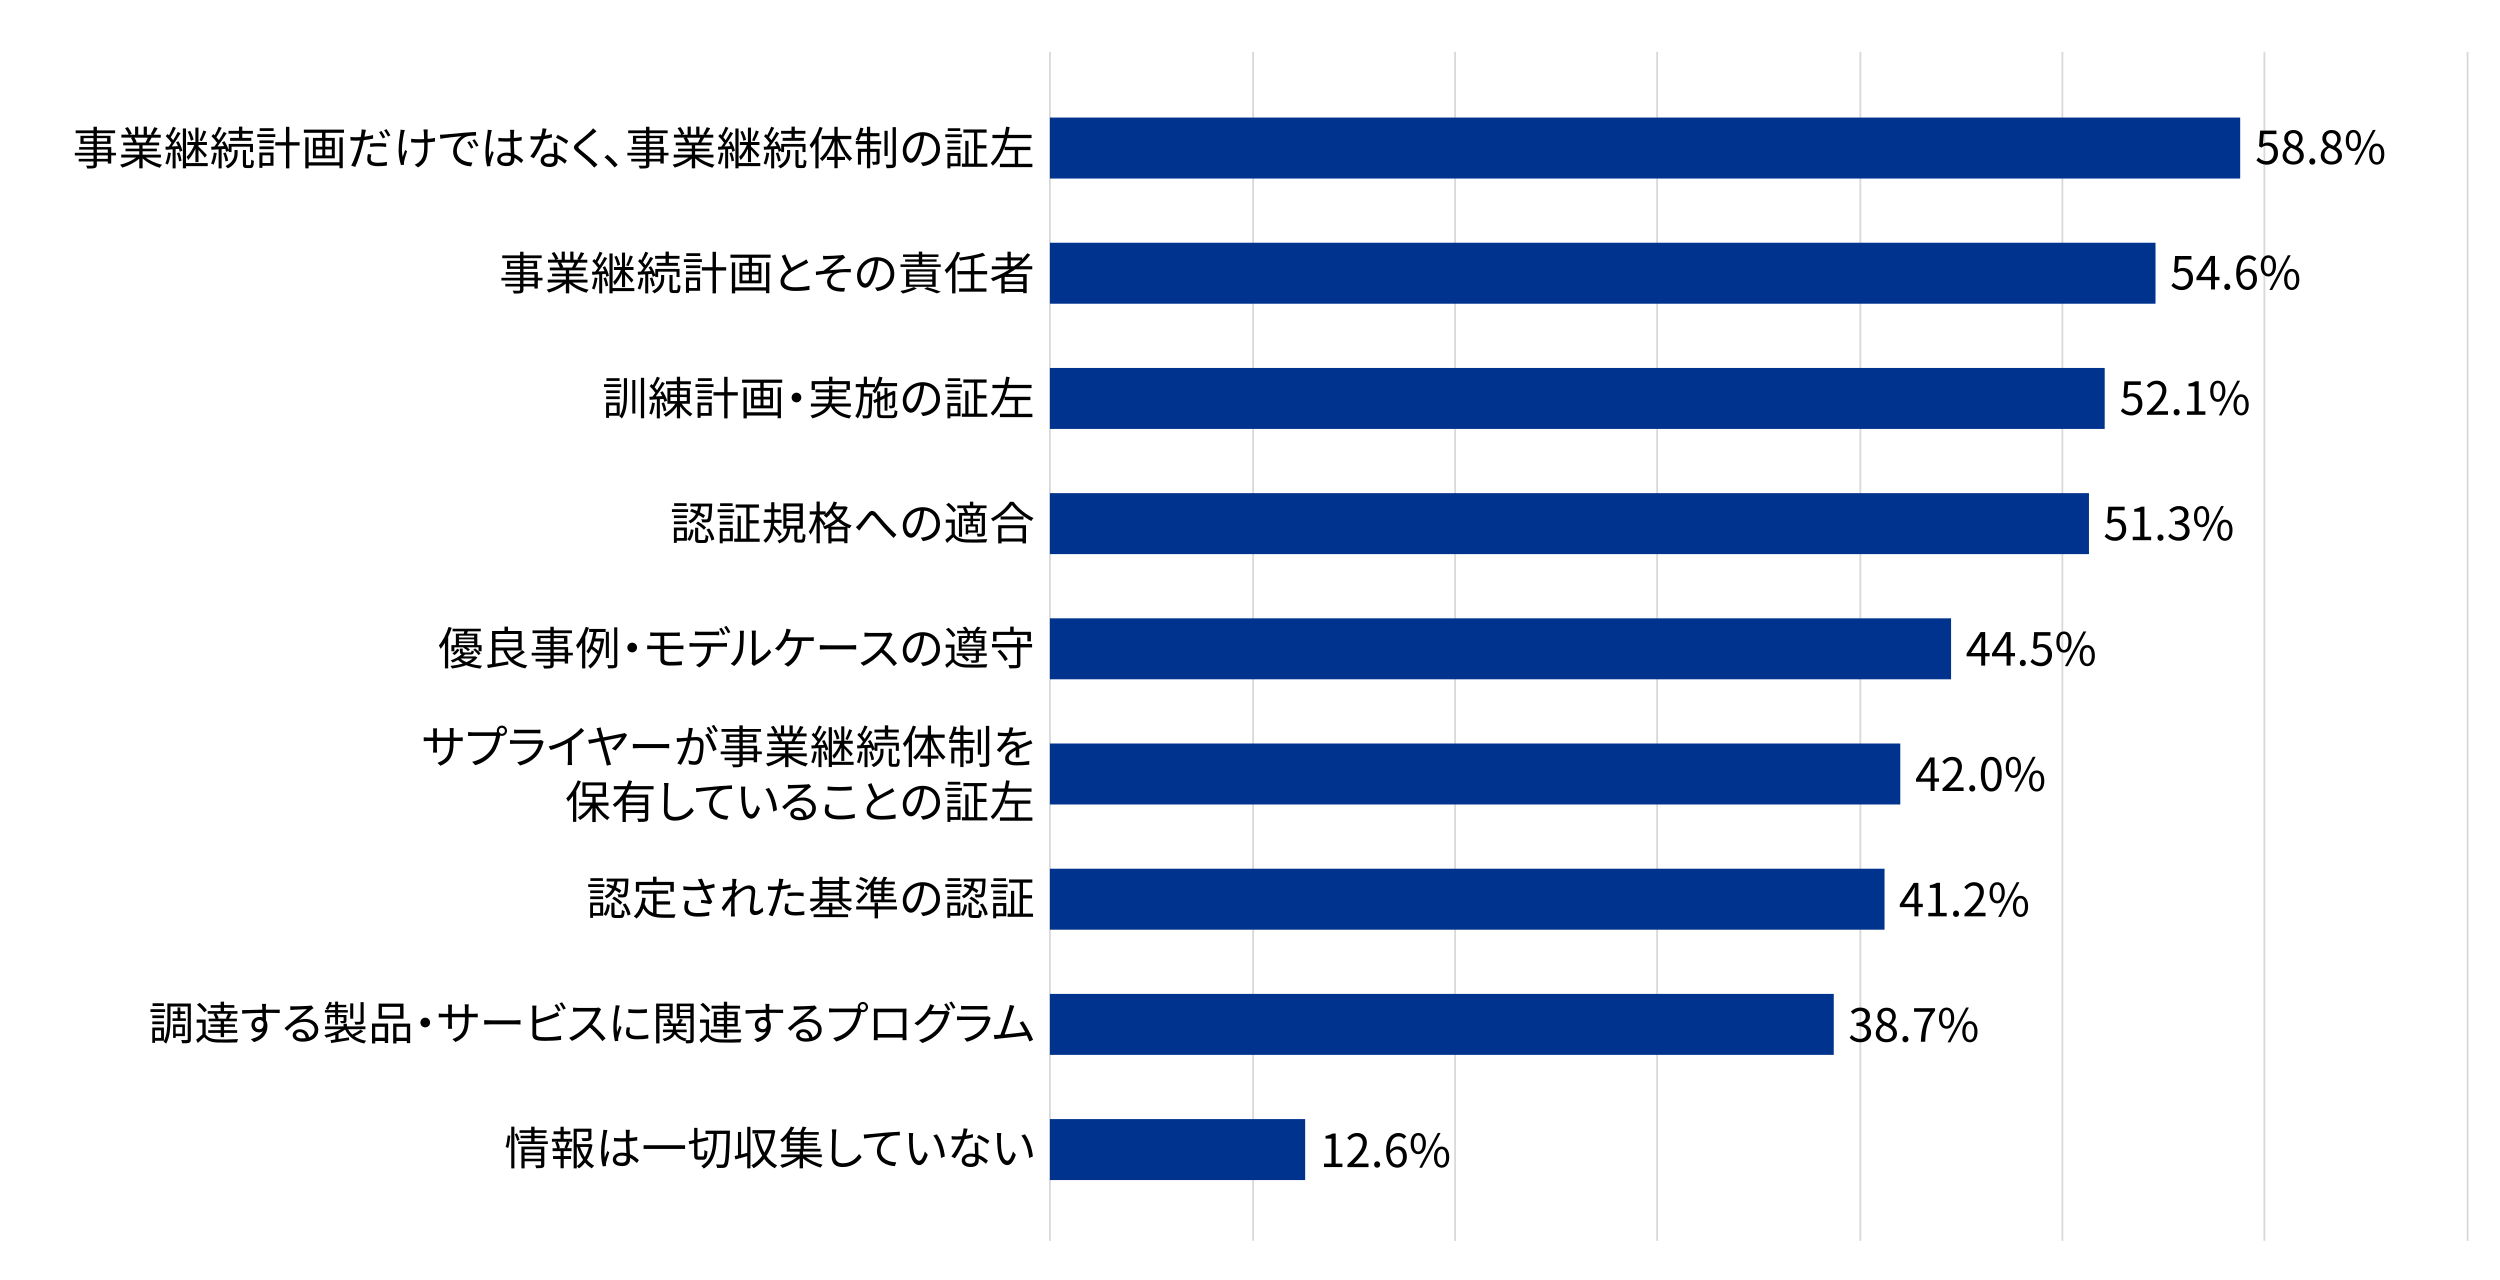 <?xml version="1.0" encoding="UTF-8"?>
<svg id="_レイヤー_1" data-name="レイヤー 1" xmlns="http://www.w3.org/2000/svg" viewBox="0 0 820 420">
  <defs>
    <style>
      .cls-1 {
        fill: #00338d;
      }

      .cls-2 {
        fill: #d9d9d9;
      }
    </style>
  </defs>
  <g>
    <path class="cls-2" d="m809.67,407h-.6V17h.6v390Zm-66.65,0h-.6V17h.6v390Zm-66.26,0h-.6V17h.6v390Zm-66.26,0h-.6V17h.6v390Zm-66.66,0h-.6V17h.6v390Zm-66.26,0h-.6V17h.6v390Zm-66.26,0h-.6V17h.6v390Z"/>
    <rect class="cls-2" x="344.08" y="17" width=".6" height="390"/>
  </g>
  <g>
    <path d="m38.02,50.98h-1.54v2.65h-1.11v-.67h-3.6v1.04c0,.69-.21.95-.66,1.11-.46.17-1.24.18-2.49.18-.06-.29-.24-.69-.39-.95.9.03,1.8.02,2.06.02.28-.02.38-.11.38-.36v-1.04h-4.85v-.85h4.85v-1.12h-6.13v-.88h6.13v-1.05h-4.71v-.82h4.71v-1.05h-4.29v-2.64h4.29v-.87h-5.85v-.91h5.85v-1.2h1.11v1.2h5.97v.91h-5.97v.87h4.47v2.64h-4.47v1.05h4.71v1.88h1.54v.88Zm-7.36-4.59v-1.08h-3.23v1.08h3.23Zm1.11-1.08v1.08h3.36v-1.08h-3.36Zm0,4.79h3.6v-1.05h-3.6v1.05Zm3.6.88h-3.6v1.12h3.6v-1.12Z"/>
    <path d="m47.82,51.67c1.37,1.08,3.44,1.96,5.35,2.37-.26.24-.6.67-.75.99-2.01-.57-4.2-1.7-5.64-3.08v3.27h-1.1v-3.2c-1.44,1.3-3.63,2.38-5.59,2.96-.15-.29-.48-.71-.72-.95,1.86-.42,3.94-1.32,5.29-2.37h-4.9v-.94h5.92v-1.11h-4.51v-.85h4.51v-1.1h-5.26v-.91h3.27c-.13-.45-.43-1.05-.73-1.5l.52-.11h-3.66v-.96h2.38c-.21-.6-.73-1.5-1.18-2.17l.94-.32c.51.68,1.05,1.61,1.27,2.21l-.77.29h1.85v-2.66h1.03v2.66h1.79v-2.66h1.05v2.66h1.81l-.56-.18c.39-.63.87-1.61,1.14-2.28l1.14.3c-.42.77-.9,1.59-1.32,2.16h2.33v.96h-3c-.3.57-.63,1.16-.93,1.61h3.4v.91h-5.43v1.1h4.69v.85h-4.69v1.11h6.01v.94h-4.98Zm-3.73-6.52c.33.46.63,1.09.75,1.5l-.48.11h3.52l-.15-.05c.25-.43.55-1.05.76-1.56h-4.41Z"/>
    <path d="m56.05,50.2c-.21,1.41-.54,2.83-1.02,3.79-.17-.12-.6-.31-.81-.39.47-.92.75-2.27.92-3.57l.92.17Zm2.49-3.9c.57.99,1.1,2.29,1.27,3.13l-.85.36c-.04-.27-.13-.6-.25-.96l-1.11.08v6.32h-.98v-6.25c-.82.06-1.59.1-2.26.15l-.1-1c.33-.01.71-.03,1.09-.04.29-.38.58-.79.89-1.26-.44-.67-1.19-1.54-1.88-2.19l.6-.69c.15.13.31.3.46.45.48-.86,1.02-2.01,1.32-2.83l.96.36c-.51,1.04-1.14,2.27-1.68,3.09.3.33.57.66.78.95.58-.93,1.12-1.91,1.51-2.7l.92.41c-.81,1.4-1.92,3.11-2.88,4.37l2.01-.11c-.18-.45-.39-.9-.6-1.3l.78-.3Zm.27,3.69c.38.86.66,1.98.75,2.71l-.84.24c-.04-.74-.35-1.86-.69-2.71l.78-.24Zm9.33,4.5h-7.12v.72h-1.04v-13.08h1.04v11.35h7.12v1Zm-4.06-5.67c-.64,1.42-1.51,2.87-2.38,3.69-.09-.32-.34-.77-.52-1.04.94-.86,1.96-2.45,2.54-3.9h-2.27v-1h2.64v-4.72h1.01v4.72h2.77v1h-2.77v.48c.66.6,2.37,2.35,2.76,2.8l-.67.87c-.38-.57-1.35-1.73-2.08-2.57v4.04h-1.01v-4.38Zm-1.48-2.64c-.15-.81-.57-2.04-1.02-2.96l.81-.3c.5.93.95,2.12,1.1,2.92l-.89.33Zm5.07-3.04c-.44,1.06-.99,2.37-1.45,3.17l-.78-.29c.44-.86.98-2.25,1.26-3.22l.97.34Z"/>
    <path d="m71.08,50.2c-.21,1.41-.55,2.85-1.03,3.81-.17-.13-.62-.33-.83-.4.47-.92.75-2.27.92-3.57l.94.17Zm1.62-1.29v6.32h-.99v-6.25l-2.35.15-.1-1,1.03-.04c.3-.38.62-.79.93-1.25-.44-.67-1.19-1.53-1.86-2.17l.6-.71c.15.14.3.27.45.42.5-.85,1.02-1.99,1.33-2.82l.98.36c-.51,1.04-1.16,2.25-1.73,3.09.31.33.58.66.81.96.61-.93,1.19-1.9,1.6-2.71l.94.44c-.85,1.37-2,3.06-3.01,4.33l2.16-.11c-.21-.43-.44-.87-.67-1.26l.82-.33c.56.87,1.1,2.01,1.37,2.82v-1.94h7.96v2.67h-.99v-1.77h-6.03v1.77h-.94v-.45l-.81.38c-.06-.28-.17-.61-.31-.96l-1.19.08Zm1.26,4.05c-.07-.72-.38-1.86-.75-2.71l.83-.24c.38.86.71,1.97.79,2.7l-.87.25Zm2.96-3.75h1.02v.93c0,1.48-.33,3.66-3.18,5.1-.18-.21-.53-.55-.8-.75,2.67-1.3,2.96-3.18,2.96-4.37v-.92Zm1.46-5.34h-3.42v-.95h3.42v-1.4h1.09v1.4h3.48v.95h-3.48v1.36h2.97v.95h-6.96v-.95h2.9v-1.36Zm3.6,10.3c.3,0,.38-.24.41-1.84.19.2.63.36.9.44-.08,1.88-.35,2.35-1.19,2.35h-1.2c-.99,0-1.23-.3-1.23-1.38v-4.54h1.02v4.54c0,.38.05.43.35.43h.94Z"/>
    <path d="m90.3,44.94h-5.91v-.92h5.91v.92Zm-.6,9.43h-3.63v.69h-.99v-5.03h4.62v4.33Zm-4.6-8.32h4.65v.88h-4.65v-.88Zm0,1.98h4.65v.9h-4.65v-.9Zm4.65-5.07h-4.57v-.9h4.57v.9Zm-3.67,7.99v2.52h2.62v-2.52h-2.62Zm12.19-3.22h-3.36v7.5h-1.11v-7.5h-3.51v-1.09h3.51v-5.05h1.11v5.05h3.36v1.09Z"/>
    <path d="m112.84,42.52v1.04h-6.09v1.67h3.06v6.7h-7.17v-6.7h3v-1.67h-5.97v-1.04h13.17Zm-1.5,2.54h1.08v10.12h-1.08v-.88h-10.12v.93h-1.08v-10.17h1.08v8.17h10.12v-8.17Zm-7.75,3.06h2.13v-1.95h-2.13v1.95Zm0,2.87h2.13v-1.96h-2.13v1.96Zm5.25-4.82h-2.15v1.95h2.15v-1.95Zm0,2.85h-2.15v1.96h2.15v-1.96Z"/>
    <path d="m122.37,45.48c-.97.21-2.04.39-3.07.5-.13.66-.3,1.33-.46,1.98-.54,2.12-1.54,5.19-2.33,6.79l-1.32-.43c.89-1.53,1.94-4.54,2.49-6.65.14-.49.26-1.03.38-1.57-.48.03-.93.04-1.35.04-.66,0-1.2-.02-1.73-.06l-.04-1.17c.71.09,1.25.11,1.78.11.5,0,1.02-.03,1.59-.06.1-.54.18-1,.22-1.3.05-.42.08-.92.05-1.21l1.45.12c-.1.31-.21.88-.27,1.17l-.22,1.09c.96-.12,1.93-.3,2.83-.54v1.2Zm-.58,5.19c-.13.5-.21.96-.21,1.35,0,.69.33,1.36,2.44,1.36.96,0,2-.1,2.9-.28l-.04,1.21c-.79.1-1.79.21-2.86.21-2.34,0-3.57-.74-3.57-2.21,0-.55.09-1.12.22-1.75l1.12.1Zm-.38-3.61c.78-.06,1.75-.12,2.71-.12.85,0,1.77.03,2.56.12l-.03,1.14c-.75-.09-1.63-.17-2.5-.17-.93,0-1.83.04-2.75.15v-1.12Zm4.14-1.67c-.3-.62-.81-1.51-1.21-2.08l.79-.34c.39.54.93,1.45,1.23,2.07l-.81.36Zm1.23-3.04c.4.57.99,1.5,1.27,2.07l-.81.36c-.33-.66-.83-1.51-1.25-2.08l.78-.34Z"/>
    <path d="m132.78,42.66c-.09.27-.19.68-.27.96-.46,2.16-.96,5.38-.42,7.82.21-.63.51-1.52.78-2.25l.66.4c-.36,1.04-.81,2.54-.96,3.27-.04.22-.08.5-.08.66l.05.51-1.02.12c-.3-.9-.78-2.83-.78-4.71,0-2.4.38-4.7.56-5.92.06-.34.08-.74.08-.99l1.41.13Zm9.88,3.77c-.68.12-1.52.21-2.4.27v.51c0,3.42,0,5.83-3.15,7.7l-1.1-.87c.47-.2,1.08-.55,1.46-.93,1.59-1.38,1.67-3.04,1.67-5.91v-.43c-.63.03-1.27.04-1.89.04-.7,0-1.75-.04-2.4-.11v-1.2c.65.11,1.59.17,2.39.17.61,0,1.24-.01,1.87-.04-.03-.93-.06-1.92-.09-2.29-.03-.33-.09-.66-.13-.88h1.4c-.03.25-.03.54-.05.87-.01.33,0,1.3.02,2.23.87-.07,1.71-.18,2.42-.34v1.23Z"/>
    <path d="m145.63,44.14c.98-.09,3.78-.36,6.51-.6,1.62-.14,3.01-.21,4-.26v1.2c-.85,0-2.15.02-2.91.24-2.11.67-3.39,2.94-3.39,4.69,0,2.9,2.7,3.81,5.11,3.9l-.44,1.26c-2.74-.12-5.88-1.59-5.88-4.9,0-2.31,1.4-4.2,2.76-5.01-1.31.15-5.35.54-6.96.87l-.13-1.32c.57-.02,1.03-.04,1.32-.08Zm9.64,4.25l-.77.36c-.34-.72-.78-1.5-1.23-2.11l.77-.33c.35.5.92,1.42,1.23,2.08Zm1.71-.65l-.78.36c-.36-.72-.79-1.46-1.27-2.08l.75-.34c.36.49.95,1.41,1.31,2.07Z"/>
    <path d="m161.32,42.67c-.09.24-.21.73-.25,1-.3,1.38-.73,4.32-.73,5.98,0,.72.03,1.3.13,2.03.24-.67.59-1.56.84-2.16l.63.5c-.38,1.04-.9,2.55-1.05,3.29-.05.19-.09.48-.08.66,0,.15.03.36.04.51l-1.06.09c-.3-1.07-.57-2.7-.57-4.71,0-2.17.5-5.01.67-6.24.06-.34.1-.73.1-1.05l1.32.11Zm9.66,10.81c-.73-.69-1.47-1.28-2.23-1.7v.27c0,1.23-.57,2.43-2.58,2.43s-3.09-.83-3.09-2.14c0-1.25,1.11-2.27,3.06-2.27.5,0,.96.04,1.38.14-.04-1.14-.13-2.57-.15-3.79-.48.01-.94.03-1.42.03-.84,0-1.62-.04-2.49-.09v-1.14c.84.09,1.65.13,2.52.13.47,0,.93-.01,1.4-.03v-1.84c0-.25-.03-.64-.08-.9h1.37c-.04.28-.08.58-.09.88-.02.41-.03,1.09-.05,1.79.9-.06,1.77-.18,2.56-.35v1.17c-.81.14-1.68.23-2.56.29.02,1.49.12,2.97.18,4.21,1.2.48,2.15,1.25,2.92,1.94l-.65.97Zm-3.42-2.21c-.48-.17-.99-.24-1.51-.24-1.11,0-1.88.5-1.88,1.19,0,.73.72,1.15,1.79,1.15,1.26,0,1.62-.61,1.62-1.6,0-.13,0-.32-.02-.5Z"/>
    <path d="m181.03,45.09c-.78.22-1.71.42-2.69.54-.73,2.1-2.05,4.68-3.24,6.28l-1.17-.6c1.24-1.44,2.5-3.81,3.18-5.55-.44.03-.87.04-1.3.04-.56,0-1.17-.01-1.73-.04l-.09-1.12c.55.08,1.18.1,1.83.1.52,0,1.08-.03,1.65-.07.23-.83.44-1.77.47-2.57l1.33.12c-.15.54-.35,1.44-.58,2.29.78-.12,1.56-.3,2.31-.54l.03,1.11Zm1.74,1.72c-.04.62-.03,1.05-.02,1.6.02.54.08,1.52.1,2.42,1.27.46,2.31,1.2,3.08,1.86l-.65,1.02c-.63-.57-1.42-1.23-2.38-1.69.01.22.01.43.01.6,0,1.18-.78,2.16-2.61,2.16-1.63,0-2.97-.67-2.97-2.15,0-1.36,1.29-2.25,2.97-2.25.5,0,.98.05,1.41.14-.04-1.21-.12-2.67-.15-3.71h1.2Zm-1,4.75c-.46-.13-.98-.21-1.5-.21-1.09,0-1.81.5-1.81,1.17s.56,1.16,1.71,1.16c1.21,0,1.62-.68,1.62-1.41,0-.2,0-.44-.02-.71Zm3.96-4.35c-.79-.68-2.4-1.59-3.39-2.04l.58-.93c1.08.48,2.77,1.44,3.48,1.98l-.67.99Z"/>
    <path d="m195.66,43.06c-.33.24-.78.63-1.02.84-1.03.88-3.16,2.59-4.26,3.5-.9.78-.9,1,.06,1.8,1.35,1.08,4.09,3.36,5.55,4.8l-1.08.97c-.3-.36-.7-.73-1.02-1.08-.81-.87-3.28-2.99-4.68-4.12-1.4-1.17-1.24-1.84.1-2.97,1.11-.95,3.36-2.71,4.36-3.74.3-.3.69-.72.85-.99l1.12.99Z"/>
    <path d="m201.58,54.93c-.96-1.2-2.25-2.47-3.31-3.34l.98-.85c1.08.87,2.43,2.23,3.36,3.33l-1.02.87Z"/>
    <path d="m219.25,50.98h-1.54v2.65h-1.11v-.67h-3.6v1.04c0,.69-.21.95-.66,1.11-.46.17-1.24.18-2.49.18-.06-.29-.24-.69-.39-.95.9.03,1.8.02,2.06.02.28-.02.38-.11.38-.36v-1.04h-4.85v-.85h4.85v-1.12h-6.13v-.88h6.13v-1.05h-4.71v-.82h4.71v-1.05h-4.29v-2.64h4.29v-.87h-5.85v-.91h5.85v-1.2h1.11v1.2h5.97v.91h-5.97v.87h4.47v2.64h-4.47v1.05h4.71v1.88h1.54v.88Zm-7.36-4.59v-1.08h-3.23v1.08h3.23Zm1.11-1.08v1.08h3.36v-1.08h-3.36Zm0,4.79h3.6v-1.05h-3.6v1.05Zm3.6.88h-3.6v1.12h3.6v-1.12Z"/>
    <path d="m229.05,51.67c1.37,1.08,3.44,1.96,5.35,2.37-.26.24-.6.67-.75.99-2.01-.57-4.2-1.7-5.64-3.08v3.27h-1.1v-3.2c-1.44,1.3-3.63,2.38-5.59,2.96-.15-.29-.48-.71-.72-.95,1.86-.42,3.94-1.32,5.29-2.37h-4.9v-.94h5.92v-1.11h-4.51v-.85h4.51v-1.1h-5.26v-.91h3.27c-.13-.45-.43-1.05-.73-1.5l.52-.11h-3.66v-.96h2.38c-.21-.6-.73-1.5-1.18-2.17l.94-.32c.51.68,1.05,1.61,1.27,2.21l-.77.29h1.85v-2.66h1.03v2.66h1.79v-2.66h1.05v2.66h1.81l-.56-.18c.39-.63.87-1.61,1.14-2.28l1.14.3c-.42.77-.9,1.59-1.32,2.16h2.33v.96h-3c-.3.57-.63,1.16-.93,1.61h3.4v.91h-5.43v1.1h4.69v.85h-4.69v1.11h6.01v.94h-4.98Zm-3.73-6.52c.33.46.63,1.09.75,1.5l-.48.11h3.52l-.15-.05c.25-.43.55-1.05.76-1.56h-4.41Z"/>
    <path d="m237.28,50.2c-.21,1.41-.54,2.83-1.02,3.79-.17-.12-.6-.31-.81-.39.47-.92.75-2.27.92-3.57l.92.17Zm2.49-3.9c.57.99,1.1,2.29,1.27,3.13l-.85.36c-.04-.27-.13-.6-.25-.96l-1.11.08v6.32h-.98v-6.25c-.82.06-1.59.1-2.26.15l-.1-1c.33-.01.71-.03,1.09-.04.29-.38.58-.79.89-1.26-.44-.67-1.19-1.54-1.88-2.19l.6-.69c.15.13.31.3.46.45.48-.86,1.02-2.01,1.32-2.83l.96.36c-.51,1.04-1.14,2.27-1.68,3.09.3.33.57.66.78.95.58-.93,1.12-1.91,1.51-2.7l.92.41c-.81,1.4-1.92,3.11-2.88,4.37l2.01-.11c-.18-.45-.39-.9-.6-1.3l.78-.3Zm.27,3.69c.38.86.66,1.98.75,2.71l-.84.24c-.04-.74-.35-1.86-.69-2.71l.78-.24Zm9.33,4.5h-7.12v.72h-1.04v-13.08h1.04v11.35h7.12v1Zm-4.06-5.67c-.64,1.42-1.51,2.87-2.38,3.69-.09-.32-.34-.77-.52-1.04.94-.86,1.96-2.45,2.54-3.9h-2.27v-1h2.64v-4.72h1.01v4.72h2.77v1h-2.77v.48c.66.6,2.37,2.35,2.76,2.8l-.67.87c-.38-.57-1.35-1.73-2.08-2.57v4.04h-1.01v-4.38Zm-1.48-2.64c-.15-.81-.57-2.04-1.02-2.96l.81-.3c.5.93.95,2.12,1.1,2.92l-.89.33Zm5.07-3.04c-.44,1.06-.99,2.37-1.45,3.17l-.78-.29c.44-.86.98-2.25,1.26-3.22l.97.34Z"/>
    <path d="m252.31,50.2c-.21,1.41-.55,2.85-1.03,3.81-.17-.13-.62-.33-.83-.4.47-.92.75-2.27.92-3.57l.94.17Zm1.62-1.29v6.32h-.99v-6.25l-2.35.15-.1-1,1.03-.04c.3-.38.62-.79.93-1.25-.44-.67-1.19-1.53-1.86-2.17l.6-.71c.15.14.3.27.45.42.5-.85,1.02-1.99,1.33-2.82l.98.36c-.51,1.04-1.16,2.25-1.73,3.09.31.33.58.66.81.96.61-.93,1.19-1.9,1.6-2.71l.94.44c-.85,1.37-2,3.06-3.01,4.33l2.16-.11c-.21-.43-.44-.87-.67-1.26l.82-.33c.56.87,1.1,2.01,1.37,2.82v-1.94h7.96v2.67h-.99v-1.77h-6.03v1.77h-.94v-.45l-.81.38c-.06-.28-.17-.61-.31-.96l-1.19.08Zm1.26,4.05c-.07-.72-.38-1.86-.75-2.71l.83-.24c.38.86.71,1.97.79,2.7l-.87.25Zm2.96-3.75h1.02v.93c0,1.48-.33,3.66-3.18,5.1-.18-.21-.53-.55-.8-.75,2.67-1.3,2.96-3.18,2.96-4.37v-.92Zm1.46-5.34h-3.42v-.95h3.42v-1.4h1.09v1.4h3.48v.95h-3.48v1.36h2.97v.95h-6.96v-.95h2.9v-1.36Zm3.6,10.3c.3,0,.38-.24.41-1.84.19.2.63.36.9.44-.08,1.88-.35,2.35-1.19,2.35h-1.2c-.99,0-1.23-.3-1.23-1.38v-4.54h1.02v4.54c0,.38.05.43.35.43h.94Z"/>
    <path d="m269.83,41.91c-.36,1.07-.82,2.15-1.33,3.17v10.14h-1.06v-8.29c-.4.63-.84,1.22-1.27,1.73-.12-.25-.45-.84-.65-1.09,1.32-1.46,2.54-3.69,3.29-5.96l1.03.31Zm5.65,3.72c.89,2.5,2.43,4.99,4.05,6.3-.27.2-.65.59-.84.89-1.58-1.44-3.02-3.96-3.93-6.57v5.21h2.41v1.02h-2.41v2.69h-1.08v-2.69h-2.44v-1.02h2.44v-5.1c-.96,2.59-2.4,5.05-3.98,6.49-.19-.25-.55-.64-.81-.84,1.63-1.3,3.19-3.84,4.11-6.37h-3.52v-1.08h4.2v-2.96h1.08v2.96h4.47v1.08h-3.75Z"/>
    <path d="m285.42,46.29h3.61v1.02h-3.61v1.5h3.09v4.09c0,.51-.07.79-.45.97-.35.17-.92.18-1.74.18-.04-.3-.18-.69-.33-.98.64.02,1.14.02,1.29,0,.17,0,.21-.04.21-.2v-3.06h-2.07v5.38h-1.06v-5.38h-1.94v4.18h-1.02v-5.2h2.95v-1.5h-3.65v-1.02h3.65v-1.57h-1.95c-.24.58-.5,1.12-.75,1.54-.23-.14-.72-.33-.99-.42.68-1,1.2-2.5,1.5-3.95l1.05.21c-.14.53-.29,1.08-.45,1.59h1.59v-2.1h1.06v2.1h3.03v1.02h-3.03v1.57Zm5.74,4.86h-1.05v-8.25h1.05v8.25Zm2.69-9.45v12c0,.74-.17,1.06-.61,1.26-.47.2-1.29.22-2.4.22-.06-.31-.21-.82-.36-1.17.89.03,1.73.03,1.98.03.24-.01.31-.08.31-.33v-12.01h1.08Z"/>
    <path d="m302.04,53.35c.47-.03.92-.11,1.27-.18,1.91-.42,3.77-1.83,3.77-4.39,0-2.25-1.42-4.09-3.94-4.3-.2,1.38-.48,2.88-.89,4.27-.91,3.04-2.1,4.62-3.48,4.62s-2.66-1.53-2.66-3.97c0-3.23,2.88-6.04,6.51-6.04s5.7,2.46,5.7,5.46-2.05,5.2-5.59,5.67l-.69-1.12Zm-.97-4.86c.38-1.23.66-2.64.82-4-2.85.36-4.59,2.8-4.59,4.8,0,1.88.87,2.7,1.52,2.7s1.48-.99,2.25-3.5Z"/>
    <path d="m315.49,44.97h-5.42v-.92h5.42v.92Zm-.45,9.57h-3.31v.67h-.97v-5.01h4.29v4.33Zm-.06-7.53h-4.2v-.89h4.2v.89Zm-4.2,1.15h4.2v.88h-4.2v-.88Zm4.19-5.2h-4.1v-.9h4.1v.9Zm-3.24,8.16v2.49h2.34v-2.49h-2.34Zm12.12,2.54v1.06h-8.35v-1.06h1.12v-7.46h1.05v7.46h1.8v-10.15h-3.48v-1.04h7.62v1.04h-3.06v4.12h2.97v1.05h-2.97v4.98h3.3Z"/>
    <path d="m338.62,53.73v1.08h-10.65v-1.08h4.88v-4.49h-3.35v-1c-.87,2.36-2.08,4.49-3.82,6.1-.17-.24-.52-.66-.73-.87,2.2-2.01,3.51-5.03,4.32-8.16h-3.75v-1.08h4c.19-.9.36-1.81.5-2.68l1.15.13c-.15.84-.3,1.7-.5,2.55h7.68v1.08h-7.95c-.24.97-.54,1.92-.87,2.85h8.43v1.08h-4v4.49h4.66Z"/>
    <path d="m177.94,91.98h-1.54v2.65h-1.11v-.67h-3.6v1.04c0,.69-.21.95-.66,1.11-.46.17-1.24.18-2.49.18-.06-.29-.24-.69-.39-.95.9.03,1.8.02,2.06.02.28-.02.38-.11.38-.36v-1.04h-4.85v-.85h4.85v-1.12h-6.13v-.88h6.13v-1.05h-4.71v-.82h4.71v-1.05h-4.29v-2.64h4.29v-.87h-5.85v-.91h5.85v-1.2h1.11v1.2h5.97v.91h-5.97v.87h4.47v2.64h-4.47v1.05h4.71v1.88h1.54v.88Zm-7.36-4.59v-1.08h-3.23v1.08h3.23Zm1.11-1.08v1.08h3.36v-1.08h-3.36Zm0,4.79h3.6v-1.05h-3.6v1.05Zm3.6.88h-3.6v1.12h3.6v-1.12Z"/>
    <path d="m187.74,92.67c1.37,1.08,3.44,1.96,5.35,2.37-.26.24-.6.67-.75.99-2.01-.57-4.2-1.7-5.64-3.08v3.27h-1.1v-3.2c-1.44,1.3-3.63,2.38-5.59,2.96-.15-.29-.48-.71-.72-.95,1.86-.42,3.94-1.32,5.29-2.37h-4.9v-.94h5.92v-1.11h-4.51v-.85h4.51v-1.1h-5.26v-.91h3.27c-.13-.45-.43-1.05-.73-1.5l.52-.11h-3.66v-.96h2.38c-.21-.6-.73-1.5-1.18-2.17l.94-.32c.51.68,1.05,1.61,1.27,2.21l-.77.29h1.85v-2.66h1.03v2.66h1.79v-2.66h1.05v2.66h1.81l-.56-.18c.39-.63.87-1.61,1.14-2.28l1.14.3c-.42.77-.9,1.59-1.32,2.16h2.33v.96h-3c-.3.57-.63,1.16-.93,1.61h3.4v.91h-5.43v1.1h4.69v.85h-4.69v1.11h6.01v.94h-4.98Zm-3.73-6.52c.33.46.63,1.09.75,1.5l-.48.11h3.52l-.15-.05c.25-.43.55-1.05.76-1.56h-4.41Z"/>
    <path d="m195.97,91.2c-.21,1.41-.54,2.83-1.02,3.79-.17-.12-.6-.31-.81-.39.47-.92.75-2.27.92-3.57l.92.17Zm2.49-3.9c.57.99,1.1,2.29,1.27,3.13l-.85.36c-.04-.27-.13-.6-.25-.96l-1.11.08v6.32h-.98v-6.25c-.82.06-1.59.1-2.26.15l-.1-1c.33-.01.71-.03,1.09-.04.29-.38.58-.79.89-1.26-.44-.67-1.19-1.54-1.88-2.19l.6-.69c.15.13.31.3.46.45.48-.86,1.02-2.01,1.32-2.83l.96.36c-.51,1.04-1.14,2.27-1.68,3.09.3.33.57.66.78.95.58-.93,1.12-1.91,1.51-2.7l.92.41c-.81,1.4-1.92,3.11-2.88,4.37l2.01-.11c-.18-.45-.39-.9-.6-1.3l.78-.3Zm.27,3.69c.38.86.66,1.98.75,2.71l-.84.24c-.04-.74-.35-1.86-.69-2.71l.78-.24Zm9.33,4.5h-7.12v.72h-1.04v-13.08h1.04v11.35h7.12v1Zm-4.06-5.67c-.64,1.42-1.51,2.87-2.38,3.69-.09-.32-.34-.77-.52-1.04.94-.86,1.96-2.45,2.54-3.9h-2.27v-1h2.64v-4.72h1.01v4.72h2.77v1h-2.77v.48c.66.6,2.37,2.35,2.76,2.8l-.67.87c-.38-.57-1.35-1.73-2.08-2.57v4.04h-1.01v-4.38Zm-1.48-2.64c-.15-.81-.57-2.04-1.02-2.96l.81-.3c.5.93.95,2.12,1.1,2.92l-.89.33Zm5.07-3.04c-.44,1.06-.99,2.37-1.45,3.17l-.78-.29c.44-.86.98-2.25,1.26-3.22l.97.34Z"/>
    <path d="m211,91.2c-.21,1.41-.55,2.85-1.03,3.81-.17-.13-.62-.33-.83-.4.47-.92.75-2.27.92-3.57l.94.17Zm1.62-1.29v6.32h-.99v-6.25l-2.35.15-.1-1,1.03-.04c.3-.38.62-.79.93-1.25-.44-.67-1.19-1.53-1.86-2.17l.6-.71c.15.14.3.27.45.42.5-.85,1.02-1.99,1.33-2.82l.98.36c-.51,1.04-1.16,2.25-1.73,3.09.31.33.58.66.81.96.61-.93,1.19-1.9,1.6-2.71l.94.44c-.85,1.37-2,3.06-3.01,4.33l2.16-.11c-.21-.43-.44-.87-.67-1.26l.82-.33c.56.87,1.1,2.01,1.37,2.82v-1.94h7.96v2.67h-.99v-1.77h-6.03v1.77h-.94v-.45l-.81.38c-.06-.28-.17-.61-.31-.96l-1.19.08Zm1.26,4.05c-.07-.72-.38-1.86-.75-2.71l.83-.24c.38.86.71,1.97.79,2.7l-.87.25Zm2.96-3.75h1.02v.93c0,1.48-.33,3.66-3.18,5.1-.18-.21-.53-.55-.8-.75,2.67-1.3,2.96-3.18,2.96-4.37v-.92Zm1.46-5.34h-3.42v-.95h3.42v-1.4h1.09v1.4h3.48v.95h-3.48v1.36h2.97v.95h-6.96v-.95h2.9v-1.36Zm3.6,10.3c.3,0,.38-.24.41-1.84.19.2.63.36.9.44-.08,1.88-.35,2.35-1.19,2.35h-1.2c-.99,0-1.23-.3-1.23-1.38v-4.54h1.02v4.54c0,.38.05.43.35.43h.94Z"/>
    <path d="m230.22,85.94h-5.91v-.92h5.91v.92Zm-.6,9.43h-3.63v.69h-.99v-5.03h4.62v4.33Zm-4.6-8.32h4.65v.88h-4.65v-.88Zm0,1.98h4.65v.9h-4.65v-.9Zm4.65-5.07h-4.57v-.9h4.57v.9Zm-3.67,7.99v2.52h2.62v-2.52h-2.62Zm12.19-3.22h-3.36v7.5h-1.11v-7.5h-3.51v-1.09h3.51v-5.05h1.11v5.05h3.36v1.09Z"/>
    <path d="m252.76,83.52v1.04h-6.09v1.67h3.06v6.7h-7.17v-6.7h3v-1.67h-5.97v-1.04h13.17Zm-1.5,2.54h1.08v10.12h-1.08v-.88h-10.12v.93h-1.08v-10.17h1.08v8.17h10.12v-8.17Zm-7.75,3.06h2.13v-1.95h-2.13v1.95Zm0,2.87h2.13v-1.96h-2.13v1.96Zm5.25-4.82h-2.15v1.95h2.15v-1.95Zm0,2.85h-2.15v1.96h2.15v-1.96Z"/>
    <path d="m265.11,86.16c-.33.21-.71.41-1.14.63-.99.51-3.06,1.48-4.51,2.44-1.38.9-2.21,1.88-2.21,3,0,1.23,1.17,2,3.51,2,1.62,0,3.6-.21,4.75-.51v1.35c-1.12.2-2.83.36-4.69.36-2.79,0-4.81-.84-4.81-3.06,0-1.53.98-2.75,2.56-3.85-.69-1.21-1.47-2.96-2.16-4.58l1.18-.48c.6,1.62,1.35,3.22,2,4.39,1.4-.84,3-1.62,3.81-2.08.43-.24.75-.43,1.06-.71l.65,1.09Z"/>
    <path d="m271.12,83.96c.64,0,3.7-.12,4.56-.23.35-.03.63-.09.81-.15l.77.87c-.21.12-.59.38-.8.56-1.11.92-3.25,2.7-4.44,3.64,2.25-.24,4.92-.45,7.05-.45v1.12c-1.45-.08-2.88-.06-3.76.08-1.44.2-2.85,1.42-2.85,2.8,0,1.49,1.2,2,2.55,2.17.87.12,1.6.11,2.13.06l-.24,1.21c-3.63.15-5.61-.99-5.61-3.27,0-1.26.96-2.34,1.73-2.79-1.59.13-3.57.38-5.34.66l-.1-1.14c.79-.08,1.8-.21,2.55-.3,1.62-1.11,3.96-3.17,4.9-4-.66.04-3.24.18-3.88.24-.38.03-.82.06-1.14.09l-.06-1.23c.36.04.73.06,1.19.04Z"/>
    <path d="m287.04,94.35c.47-.03.92-.11,1.27-.18,1.91-.42,3.77-1.83,3.77-4.39,0-2.25-1.42-4.09-3.94-4.3-.2,1.38-.48,2.88-.89,4.27-.91,3.04-2.1,4.62-3.48,4.62s-2.66-1.53-2.66-3.97c0-3.23,2.88-6.04,6.51-6.04s5.7,2.46,5.7,5.46-2.05,5.2-5.59,5.67l-.69-1.12Zm-.97-4.86c.38-1.23.66-2.64.82-4-2.85.36-4.59,2.8-4.59,4.8,0,1.88.87,2.7,1.52,2.7s1.48-.99,2.25-3.5Z"/>
    <path d="m300.73,94.61c-1.23.67-3.12,1.3-4.62,1.67-.18-.21-.56-.63-.81-.83,1.54-.29,3.34-.76,4.42-1.29l1,.45Zm7.84-7.05h-13.21v-.83h6.01v-.9h-4.48v-.75h4.48v-.8h-5.17v-.81h5.17v-.95h1.12v.95h5.32v.81h-5.32v.8h4.71v.75h-4.71v.9h6.07v.83Zm-11.38,6.52v-5.74h9.7v5.74h-9.7Zm1.08-4.06h7.51v-.95h-7.51v.95Zm0,1.65h7.51v-.94h-7.51v.94Zm0,1.68h7.51v-.96h-7.51v.96Zm5.82.84c1.63.43,3.42,1.05,4.51,1.48l-1.27.56c-.93-.42-2.53-.99-4.18-1.49l.94-.55Z"/>
    <path d="m314.97,82.88c-.45,1.09-.97,2.16-1.59,3.18v10.18h-1.09v-8.54c-.56.75-1.16,1.44-1.77,2.03-.1-.27-.45-.84-.69-1.11,1.63-1.46,3.15-3.75,4.06-6.07l1.08.33Zm4.59,7.11v4.6h4v1.08h-8.97v-1.08h3.85v-4.6h-4.42v-1.08h4.42v-3.96c-1.2.21-2.44.39-3.58.53-.04-.27-.22-.69-.34-.95,2.77-.36,6.01-.96,7.84-1.62l.82.93c-1.02.33-2.28.64-3.63.92v4.15h4.23v1.08h-4.23Z"/>
    <path d="m332.97,88.34c-.78.55-1.59,1.08-2.41,1.56h6.19v6.27h-1.14v-.42h-6.07v.48h-1.1v-5.19c-.9.44-1.83.84-2.74,1.19-.14-.24-.5-.69-.71-.92,2.17-.77,4.27-1.75,6.16-2.97h-5.83v-1.01h5.13v-1.92h-3.83v-.99h3.83v-1.88h1.09v1.88h3.71v.61c.63-.63,1.2-1.29,1.71-1.98l.95.51c-1.05,1.38-2.28,2.64-3.65,3.76h4.32v1.01h-5.61Zm2.64,2.5h-6.07v1.48h6.07v-1.48Zm0,3.93v-1.56h-6.07v1.56h6.07Zm-3.02-7.44c.81-.6,1.58-1.24,2.28-1.92h-3.33v1.92h1.05Z"/>
    <path d="m203.77,126.94h-5.65v-.92h5.65v.92Zm-4,9.43v.69h-.97v-5.03h4.45v4.33h-3.48Zm3.5-7.44h-4.44v-.88h4.44v.88Zm-4.44,1.09h4.44v.9h-4.44v-.9Zm4.4-5.07h-4.32v-.9h4.32v.9Zm-3.45,7.99v2.52h2.5v-2.52h-2.5Zm4.86-8.91h1.02v5.4c0,2.82-.18,5.62-1.65,7.83-.18-.21-.58-.54-.85-.68,1.35-2.02,1.48-4.59,1.48-7.15v-5.4Zm2.76.6h.98v11.02h-.98v-11.02Zm3.87-.72v13.29h-1.05v-13.29h1.05Z"/>
    <path d="m214.81,132.2c-.21,1.41-.55,2.85-1.03,3.81-.17-.13-.62-.33-.83-.4.47-.92.75-2.27.92-3.57l.94.17Zm1.62-1.29v6.32h-.99v-6.25l-2.35.15-.1-1,1.03-.04c.3-.38.62-.79.93-1.25-.44-.67-1.19-1.53-1.86-2.17l.6-.71c.15.14.3.27.45.42.5-.85,1.02-1.99,1.33-2.82l.98.36c-.51,1.04-1.16,2.25-1.73,3.09.31.33.58.66.81.96.61-.93,1.19-1.9,1.6-2.71l.93.44c-.85,1.37-1.98,3.06-3,4.33l2.16-.11c-.21-.43-.44-.87-.67-1.26l.81-.33c.63.96,1.23,2.25,1.45,3.08l-.88.4c-.06-.28-.17-.61-.31-.96l-1.19.08Zm1.27,3.96c-.07-.72-.38-1.81-.73-2.64l.81-.24c.38.83.69,1.91.79,2.62l-.87.25Zm5.88-2.46c.88,1.3,2.31,2.64,3.55,3.33-.24.21-.58.58-.76.85-1.12-.73-2.39-2.01-3.3-3.34v3.96h-1.06v-3.87c-.96,1.4-2.29,2.64-3.6,3.38-.17-.27-.5-.64-.75-.85,1.44-.69,2.96-2.05,3.87-3.45h-2.62v-5.14h3.1v-1.25h-3.57v-.97h3.57v-1.5h1.06v1.5h3.54v.97h-3.54v1.25h3.21v5.14h-2.7Zm-3.69-2.98h2.17v-1.31h-2.17v1.31Zm0,2.13h2.17v-1.32h-2.17v1.32Zm5.37-3.44h-2.25v1.31h2.25v-1.31Zm0,2.12h-2.25v1.32h2.25v-1.32Z"/>
    <path d="m234.03,126.94h-5.91v-.92h5.91v.92Zm-.6,9.43h-3.63v.69h-.99v-5.03h4.62v4.33Zm-4.6-8.32h4.65v.88h-4.65v-.88Zm0,1.98h4.65v.9h-4.65v-.9Zm4.65-5.07h-4.57v-.9h4.57v.9Zm-3.67,7.99v2.52h2.62v-2.52h-2.62Zm12.19-3.22h-3.36v7.5h-1.11v-7.5h-3.51v-1.09h3.51v-5.05h1.11v5.05h3.36v1.09Z"/>
    <path d="m256.57,124.52v1.04h-6.09v1.67h3.06v6.7h-7.17v-6.7h3v-1.67h-5.97v-1.04h13.17Zm-1.5,2.54h1.08v10.12h-1.08v-.88h-10.12v.93h-1.08v-10.17h1.08v8.17h10.12v-8.17Zm-7.75,3.06h2.13v-1.95h-2.13v1.95Zm0,2.87h2.13v-1.96h-2.13v1.96Zm5.25-4.82h-2.15v1.95h2.15v-1.95Zm0,2.85h-2.15v1.96h2.15v-1.96Z"/>
    <path d="m261.24,128.8c.89,0,1.59.7,1.59,1.59s-.71,1.59-1.59,1.59-1.59-.71-1.59-1.59.71-1.59,1.59-1.59Z"/>
    <path d="m273.66,133.34c1.06,1.61,2.98,2.58,5.6,2.96-.24.23-.53.67-.68.96-2.92-.51-4.96-1.77-6.1-3.92h-.14c-.78,1.49-2.42,2.87-5.83,3.89-.12-.24-.44-.66-.68-.9,2.92-.81,4.46-1.86,5.23-2.99h-5.08v-.99h5.6c.18-.46.25-.95.28-1.41h-4.15v-.93h4.19v-1.33h-4.42v-.95h4.42v-1.25h1.11v1.25h4.63v-1.72h-10.35v1.88h-1.08v-2.88h5.71v-1.46h1.11v1.46h5.73v2.88h-1.12v.79h-4.63v1.33h4.42v.93h-4.46c-.03.46-.1.95-.24,1.41h6.36v.99h-5.43Z"/>
    <path d="m286.12,129.07s0,.36-.02.51c-.1,4.96-.19,6.64-.57,7.14-.23.33-.48.44-.87.48-.36.04-.97.03-1.59,0-.02-.29-.12-.72-.29-.99.62.06,1.17.06,1.38.06.22,0,.34-.03.46-.21.25-.35.34-1.8.44-5.97h-1.8c-.18,2.85-.65,5.45-1.9,7.14-.18-.24-.54-.57-.84-.74,1.56-2.07,1.74-5.79,1.8-9.48h-1.63v-1.04h2.64v-2.42h1.05v2.42h2.61v1.04h-3.6c-.02.69-.03,1.38-.06,2.05h2.79Zm2.35-2.42c-.42.93-.9,1.75-1.46,2.42-.18-.2-.61-.6-.85-.78,1.02-1.12,1.79-2.91,2.21-4.75l1.08.23c-.15.64-.35,1.27-.56,1.88h5.35v1.02h-5.77Zm4.12,9.55c.66,0,.78-.29.84-1.72.25.17.65.34.94.4-.13,1.77-.46,2.27-1.73,2.27h-3.04c-1.48,0-1.89-.33-1.89-1.65v-3.67l-.9.42-.42-.92,1.32-.61v-2.34h1v1.86l1.41-.66v-2.37h.96v1.92l1.65-.76.07-.08.18-.13.71.25-.04.18c0,2.13-.03,4.02-.09,4.44-.04.48-.28.72-.67.81-.33.09-.78.11-1.12.09-.03-.27-.12-.63-.24-.87.29.03.66.01.78.01.18,0,.27-.03.31-.29.04-.22.08-1.54.08-3.33l-1.6.77v4.48h-.96v-4.03l-1.41.67v4.17c0,.57.14.69.96.69h2.91Z"/>
    <path d="m302.04,135.35c.47-.03.92-.11,1.27-.18,1.91-.42,3.77-1.83,3.77-4.39,0-2.25-1.42-4.09-3.94-4.3-.2,1.38-.48,2.88-.89,4.27-.91,3.04-2.1,4.62-3.48,4.62s-2.66-1.53-2.66-3.97c0-3.23,2.88-6.04,6.51-6.04s5.7,2.46,5.7,5.46-2.05,5.2-5.59,5.67l-.69-1.12Zm-.97-4.86c.38-1.23.66-2.64.82-4-2.85.36-4.59,2.8-4.59,4.8,0,1.88.87,2.7,1.52,2.7s1.48-.99,2.25-3.5Z"/>
    <path d="m315.49,126.97h-5.42v-.92h5.42v.92Zm-.45,9.57h-3.31v.67h-.97v-5.01h4.29v4.33Zm-.06-7.53h-4.2v-.89h4.2v.89Zm-4.2,1.15h4.2v.88h-4.2v-.88Zm4.18-5.2h-4.09v-.9h4.09v.9Zm-3.24,8.16v2.49h2.34v-2.49h-2.34Zm12.12,2.54v1.06h-8.35v-1.06h1.12v-7.46h1.05v7.46h1.8v-10.15h-3.48v-1.04h7.62v1.04h-3.06v4.12h2.97v1.05h-2.97v4.98h3.3Z"/>
    <path d="m338.62,135.73v1.08h-10.65v-1.08h4.87v-4.49h-3.34v-1c-.87,2.36-2.08,4.49-3.82,6.1-.17-.24-.52-.66-.73-.87,2.2-2.01,3.51-5.03,4.32-8.16h-3.75v-1.08h4c.19-.9.36-1.81.5-2.68l1.15.13c-.15.84-.3,1.7-.5,2.55h7.68v1.08h-7.95c-.24.97-.54,1.92-.87,2.85h8.43v1.08h-4v4.49h4.66Z"/>
    <path d="m225.7,167.94h-5.31v-.92h5.31v.92Zm-.41,9.43h-3.31v.69h-.94v-5.03h4.26v4.33Zm-.01-7.44h-4.23v-.88h4.23v.88Zm-4.23,1.09h4.23v.9h-4.23v-.9Zm4.18-5.07h-4.11v-.9h4.11v.9Zm-3.25,7.99v2.52h2.35v-2.52h-2.35Zm3.42,2.94c.71-.75,1.04-2.06,1.19-3.29l.9.22c-.15,1.32-.48,2.76-1.27,3.58l-.81-.52Zm5.31-6.96c-.39-.29-.95-.63-1.54-.96-.56,1.09-1.4,2.05-2.73,2.71-.14-.23-.44-.6-.66-.78,1.25-.57,2-1.42,2.49-2.38-.66-.32-1.33-.6-1.95-.81l.56-.78c.55.18,1.15.43,1.75.69.15-.48.27-.99.34-1.48h-2.52v-.96h7.15s0,.33-.01.46c-.14,3.52-.29,4.83-.66,5.26-.23.3-.48.41-.88.44-.36.03-1.05.03-1.75-.02-.02-.31-.12-.72-.29-1,.67.06,1.3.06,1.54.06.25.01.39-.02.48-.15.25-.27.39-1.32.51-4.09h-2.53c-.1.66-.25,1.3-.46,1.93.67.35,1.29.69,1.72.99l-.55.87Zm.21,7.2c.39,0,.46-.21.51-1.71.21.2.63.35.93.44-.1,1.8-.38,2.25-1.32,2.25h-1.67c-1.11,0-1.38-.3-1.38-1.41v-3.6h1.03v3.6c0,.38.06.43.5.43h1.4Zm-2.01-6.04c.96.51,2.13,1.32,2.67,1.95l-.69.74c-.54-.62-1.66-1.49-2.62-2.03l.64-.66Zm3.72,2.25c.81,1.1,1.48,2.55,1.69,3.57l-.98.41c-.19-1-.85-2.5-1.62-3.62l.9-.36Z"/>
    <path d="m240.81,167.97h-5.42v-.92h5.42v.92Zm-.45,9.57h-3.31v.67h-.97v-5.01h4.29v4.33Zm-.06-7.53h-4.2v-.89h4.2v.89Zm-4.2,1.15h4.2v.88h-4.2v-.88Zm4.19-5.2h-4.1v-.9h4.1v.9Zm-3.24,8.16v2.49h2.34v-2.49h-2.34Zm12.12,2.54v1.06h-8.35v-1.06h1.12v-7.46h1.05v7.46h1.8v-10.15h-3.48v-1.04h7.62v1.04h-3.06v4.12h2.97v1.05h-2.97v4.98h3.3Z"/>
    <path d="m255.66,175.99c-.37-.57-1.27-1.7-1.96-2.5-.34,1.7-1.06,3.34-2.56,4.58-.13-.24-.49-.62-.75-.81,1.91-1.42,2.4-3.73,2.52-5.77h-2.43v-1h2.47v-2.46h-2.16v-.99h2.16v-2.33h1.04v2.33h2.11v.99h-2.11v2.46h2.38v1h-2.43c-.02.29-.04.58-.08.87.63.63,2.19,2.38,2.56,2.82l-.77.83Zm7.19.99c.33,0,.39-.23.44-1.98.21.18.65.35.93.42-.09,2.04-.36,2.55-1.24,2.55h-1.22c-1.03,0-1.24-.33-1.24-1.38v-3.18h-1.33c-.27,2.26-1.04,3.9-3.58,4.8-.1-.24-.41-.64-.63-.84,2.28-.74,2.92-2.12,3.16-3.96h-1.2v-8.29h6.39v8.29h-1.79v3.18c0,.35.06.39.38.39h.95Zm-4.89-9.39h4.27v-1.46h-4.27v1.46Zm0,2.4h4.27v-1.47h-4.27v1.47Zm0,2.42h4.27v-1.5h-4.27v1.5Z"/>
    <path d="m278.04,166.42c-.52,1.54-1.38,2.85-2.42,3.93,1.02.84,2.27,1.56,3.73,2-.22.22-.54.66-.69.94-.24-.09-.48-.18-.7-.27v5.16h-1.05v-.6h-4.18v.66h-1.02v-5.12c-.39.2-.78.35-1.19.5-.12-.29-.4-.69-.63-.9,1.5-.48,2.98-1.29,4.24-2.37-.63-.67-1.15-1.4-1.56-2.1-.46.6-.96,1.14-1.47,1.59-.19-.21-.63-.58-.88-.75.12-.11.25-.21.38-.32h-1.71v.66c.42.48,1.6,1.92,1.89,2.29l-.66.87c-.24-.44-.77-1.23-1.23-1.88v7.48h-1.06v-7.08c-.54,1.68-1.26,3.3-2,4.29-.12-.3-.39-.73-.58-.99.99-1.26,1.98-3.6,2.46-5.66h-2.11v-1.04h2.23v-3.21h1.06v3.21h1.93v.83c1.11-1.06,2.07-2.52,2.66-4.05l1.08.3c-.18.45-.39.88-.61,1.32h3.21l.19-.04.69.33Zm-.61,6.34c-.96-.46-1.8-1.05-2.54-1.7-.75.66-1.59,1.23-2.44,1.7h4.98Zm-.51,3.84v-2.88h-4.18v2.88h4.18Zm-3.72-9.22c.4.76.96,1.56,1.68,2.28.72-.75,1.33-1.6,1.77-2.55h-3.27l-.18.27Z"/>
    <path d="m281.79,171.94c.79-.81,2.04-2.49,2.91-3.54.85-1,1.65-1.16,2.64-.17.85.9,2.04,2.38,2.98,3.41.92.99,2.37,2.55,3.71,3.75l-.95,1.06c-1.12-1.06-2.49-2.56-3.51-3.72-.96-1.09-2.1-2.52-2.79-3.29-.65-.67-.92-.58-1.41.04-.69.87-1.92,2.52-2.67,3.42-.31.39-.65.84-.87,1.16l-1.11-1.16c.36-.27.67-.57,1.06-.97Z"/>
    <path d="m302.04,176.35c.47-.03.92-.11,1.27-.18,1.91-.42,3.77-1.83,3.77-4.39,0-2.25-1.42-4.09-3.94-4.3-.2,1.38-.48,2.88-.89,4.27-.91,3.04-2.1,4.62-3.48,4.62s-2.66-1.53-2.66-3.97c0-3.23,2.88-6.04,6.51-6.04s5.7,2.46,5.7,5.46-2.05,5.2-5.59,5.67l-.69-1.12Zm-.97-4.86c.38-1.23.66-2.64.82-4-2.85.36-4.59,2.8-4.59,4.8,0,1.88.87,2.7,1.52,2.7s1.48-.99,2.25-3.5Z"/>
    <path d="m313.15,175.23c.7,1.11,2.02,1.62,3.78,1.68,1.65.08,5.1.03,6.9-.09-.13.25-.31.76-.36,1.09-1.68.08-4.84.11-6.52.03-1.96-.08-3.31-.6-4.24-1.77-.66.65-1.35,1.28-2.08,1.92l-.58-1.06c.63-.46,1.4-1.09,2.07-1.73v-3.84h-1.9v-1.05h2.96v4.82Zm-.45-7.18c-.45-.75-1.46-1.79-2.37-2.5l.85-.63c.92.69,1.95,1.71,2.42,2.45l-.9.69Zm3.69-1.35h-2.39v-.9h4.14v-1.26h1.09v1.26h4.35v.9h-2.31l.39.11c-.27.51-.56,1.04-.79,1.44h2.19v6.6c0,.54-.1.83-.5,1-.39.15-1,.17-1.89.17-.04-.27-.19-.69-.34-.96.67.03,1.26.03,1.46.02.18,0,.22-.06.22-.23v-5.71h-2.85v1h2.25v.77h-2.25v1.08h1.6v2.7h-3.19v.57h-.81v-3.27h1.54v-1.08h-2.23v-.77h2.23v-1h-2.75v6.9h-1.02v-7.79h1.95c-.12-.43-.38-.99-.63-1.41l.52-.13Zm3.46,1.5c.24-.41.52-1.02.71-1.5h-3.69c.28.45.54,1.07.63,1.47l-.27.08h2.79l-.17-.04Zm.09,4.49h-2.37v1.29h2.37v-1.29Z"/>
    <path d="m332.41,164.58c1.59,2.2,4.23,4.29,6.58,5.35-.27.25-.54.64-.73.96-2.32-1.21-4.95-3.32-6.34-5.24-1.23,1.83-3.66,3.96-6.22,5.33-.14-.25-.44-.64-.69-.88,2.61-1.32,5.11-3.6,6.28-5.52h1.12Zm-5,7.69h9.12v5.97h-1.14v-.62h-6.88v.62h-1.1v-5.97Zm8.29-2.87v.99h-7.51v-.99h7.51Zm-7.2,3.87v3.34h6.88v-3.34h-6.88Z"/>
    <path d="m148.17,205.91c-.33.99-.72,1.98-1.17,2.93v10.39h-1.06v-8.4c-.45.75-.91,1.42-1.41,2.01-.1-.27-.41-.85-.58-1.12,1.29-1.5,2.47-3.78,3.19-6.09l1.03.28Zm8.42,9.74c-.54.78-1.37,1.44-2.43,1.99,1.19.36,2.55.6,3.96.72-.21.22-.48.66-.61.93-1.67-.2-3.24-.55-4.58-1.11-1.29.48-2.85.84-4.65,1.08-.11-.24-.36-.6-.54-.84,1.54-.17,2.91-.43,4.06-.79-.6-.33-1.12-.72-1.57-1.17-.52.3-1.11.58-1.75.86-.15-.23-.45-.54-.67-.69,1.59-.54,2.8-1.3,3.57-2.02-.41-.12-.54-.39-.54-.93v-.94h.93v.94c0,.27.09.32.58.32h1.86c.35,0,.42-.08.47-.66.18.1.52.21.76.25-.09.87-.33,1.09-1.11,1.09h-1.78c-.2.21-.42.42-.66.63h3.81l.19-.04.71.39Zm-4.48-7.8c.06-.25.12-.53.18-.78h-3.84v-.85h9.25v.85h-4.23c-.1.27-.21.54-.31.78h3.4v3.75h1.4v2.01h-1v-1.29h-3.79c.39.25.75.54.98.79l-.67.48c-.32-.38-.98-.88-1.53-1.18l.12-.09h-3.04v1.29h-.98v-2.01h1.47v-3.75h2.61Zm-3.73,6.43c.65-.34,1.23-.99,1.59-1.51l.73.4c-.39.57-.94,1.26-1.63,1.68l-.69-.57Zm7.14-5.79h-4.99v.63h4.99v-.63Zm0,1.21h-4.99v.65h4.99v-.65Zm0,1.89v-.65h-4.99v.65h4.99Zm-4.44,4.42c.5.46,1.16.85,1.9,1.18.84-.34,1.52-.75,2.01-1.18h-3.92Zm4.81-3.32c.66.5,1.4,1.21,1.74,1.73l-.75.43c-.31-.51-1.03-1.25-1.69-1.75l.71-.41Z"/>
    <path d="m172.18,213.93c-1.09.84-2.55,1.77-3.78,2.43,1.17.93,2.7,1.56,4.58,1.89-.24.24-.56.71-.69.99-3.75-.76-6.03-2.67-7.23-5.88h-2.52v4.26c1.29-.21,2.75-.45,4.14-.69l.07,1.03c-2.4.42-4.93.86-6.7,1.16l-.27-1.08c.46-.06,1.02-.15,1.62-.24v-10.84h4.08v-1.44h1.14v1.44h4.48v6.4h-4.94c.38.9.89,1.68,1.53,2.34,1.21-.66,2.68-1.67,3.6-2.44l.88.67Zm-9.64-5.97v1.71h7.44v-1.71h-7.44Zm0,4.42h7.44v-1.79h-7.44v1.79Z"/>
    <path d="m187.87,214.98h-1.54v2.65h-1.11v-.67h-3.6v1.04c0,.69-.21.95-.66,1.11-.46.17-1.24.18-2.49.18-.06-.29-.24-.69-.39-.95.9.03,1.8.02,2.06.02.28-.02.38-.11.38-.36v-1.04h-4.85v-.85h4.85v-1.12h-6.13v-.88h6.13v-1.05h-4.71v-.82h4.71v-1.05h-4.29v-2.64h4.29v-.87h-5.85v-.91h5.85v-1.2h1.11v1.2h5.97v.91h-5.97v.87h4.47v2.64h-4.47v1.05h4.71v1.88h1.54v.88Zm-7.36-4.59v-1.08h-3.23v1.08h3.23Zm1.11-1.08v1.08h3.36v-1.08h-3.36Zm0,4.79h3.6v-1.05h-3.6v1.05Zm3.6.88h-3.6v1.12h3.6v-1.12Z"/>
    <path d="m193.17,205.88c-.33,1-.73,2.01-1.2,2.97v10.38h-1.04v-8.45c-.45.74-.91,1.41-1.41,2-.1-.27-.41-.85-.58-1.12,1.29-1.49,2.47-3.76,3.19-6.06l1.03.29Zm.06.42h5.42v1h-2.98c-.12.69-.25,1.39-.42,2.12h2.07l.19-.03.65.19c-.58,4.85-2.23,8.03-4.53,9.69-.13-.25-.5-.69-.72-.86,1.23-.85,2.25-2.16,3-3.9-.46-.5-1.23-1.14-1.92-1.62-.28.55-.63,1.05-1,1.5-.15-.23-.46-.58-.67-.76,1.32-1.58,1.96-4.16,2.28-6.33h-1.35v-1Zm1.74,4.09c-.17.55-.36,1.09-.57,1.62.66.43,1.41,1,1.89,1.47.31-.92.56-1.95.72-3.09h-2.04Zm4.74,5.43h-.99v-8.59h.99v8.59Zm2.76-10.05v12.06c0,.69-.15,1.02-.6,1.2-.42.18-1.15.21-2.34.21-.06-.29-.19-.78-.36-1.08.9.03,1.69.01,1.94.01.25-.01.34-.09.34-.34v-12.06h1.02Z"/>
    <path d="m207.36,210.8c.89,0,1.59.7,1.59,1.59s-.71,1.59-1.59,1.59-1.59-.71-1.59-1.59.71-1.59,1.59-1.59Z"/>
    <path d="m217.86,212.9v3.01c0,.75.52,1.2,1.9,1.2s2.66-.06,3.94-.21l-.07,1.26c-1.17.09-2.61.15-4.05.15-2.27,0-2.97-.79-2.97-2.03v-3.39h-2.91c-.39,0-1,.03-1.42.06v-1.26c.4.03,1.02.08,1.42.08h2.91v-3.18h-1.99c-.51,0-.94.01-1.35.04v-1.2c.41.03.84.06,1.35.06h7.14c.48,0,.9-.03,1.23-.06v1.2c-.36-.02-.71-.04-1.23-.04h-3.9v3.18h5.05c.31,0,.9-.03,1.25-.06v1.23c-.35-.04-.88-.04-1.21-.04h-5.08Z"/>
    <path d="m237.28,210.96c.31,0,.81-.02,1.17-.06v1.23c-.33-.02-.81-.03-1.17-.03h-4.08c-.04,1.62-.28,2.98-.88,4.09-.54,1-1.68,2.08-2.96,2.75l-1.11-.83c1.17-.48,2.25-1.35,2.83-2.29.66-1.05.82-2.31.87-3.72h-4.48c-.47,0-.9,0-1.31.03v-1.23c.41.03.84.06,1.31.06h9.81Zm-7.96-2.64c-.5,0-.99.02-1.38.04v-1.24c.44.04.88.09,1.36.09h5.19c.42,0,.96-.03,1.4-.09v1.24c-.44-.03-.96-.04-1.4-.04h-5.17Zm7.77,0c-.3-.61-.81-1.51-1.21-2.07l.79-.35c.38.54.92,1.44,1.23,2.06l-.81.36Zm1.23-3.01c.39.54.98,1.49,1.26,2.04l-.81.36c-.33-.66-.81-1.5-1.25-2.07l.79-.33Z"/>
    <path d="m239.67,217.7c1.26-.9,2.16-2.24,2.61-3.69.43-1.38.45-4.36.45-6.03,0-.45-.04-.78-.1-1.09h1.38c-.02.18-.07.63-.07,1.08,0,1.67-.06,4.87-.47,6.37-.45,1.61-1.41,3.08-2.67,4.11l-1.12-.75Zm6.87.08c.06-.24.1-.54.1-.84v-8.99c0-.57-.08-.99-.09-1.11h1.38c-.01.12-.06.54-.06,1.11v8.66c1.38-.63,3.22-2,4.36-3.69l.72,1.02c-1.29,1.75-3.37,3.28-5.11,4.15-.23.12-.36.23-.51.35l-.79-.66Z"/>
    <path d="m265.51,209.06c.38,0,.98-.01,1.41-.08v1.29c-.48-.03-1.06-.04-1.41-.04h-2.53c-.24,4.29-1.92,6.79-4.5,8.44l-1.27-.87c.42-.17.88-.42,1.21-.69,1.47-1.11,3.09-3.08,3.3-6.88h-3.84c-.61,1.12-1.62,2.49-2.5,3.21l-1.19-.71c1.08-.78,2.16-2.31,2.67-3.22.42-.75.69-1.53.85-2.1.1-.36.2-.76.23-1.2l1.44.28c-.13.35-.27.74-.38,1.05-.15.43-.34.97-.57,1.51h7.08Z"/>
    <path d="m268.9,211.59c.45.03,1.25.07,2.08.07h8.22c.75,0,1.29-.04,1.62-.07v1.47c-.3-.02-.93-.08-1.6-.08h-8.23c-.82,0-1.62.03-2.08.08v-1.47Z"/>
    <path d="m292.75,208.05c-.09.12-.29.45-.38.66-.51,1.29-1.46,3.04-2.52,4.39,1.58,1.35,3.4,3.3,4.38,4.47l-1.05.92c-1-1.32-2.6-3.09-4.12-4.46-1.6,1.73-3.63,3.38-5.85,4.38l-.96-1c2.42-.95,4.63-2.73,6.18-4.46,1.02-1.15,2.11-2.94,2.49-4.17h-5.85c-.52,0-1.35.06-1.52.08v-1.36c.21.03,1.06.1,1.52.1h5.79c.5,0,.89-.06,1.12-.13l.77.58Z"/>
    <path d="m302.04,217.35c.47-.03.92-.11,1.27-.18,1.91-.42,3.77-1.83,3.77-4.39,0-2.25-1.42-4.09-3.94-4.3-.2,1.38-.48,2.88-.89,4.27-.91,3.04-2.1,4.62-3.48,4.62s-2.66-1.53-2.66-3.97c0-3.23,2.88-6.04,6.51-6.04s5.7,2.46,5.7,5.46-2.05,5.2-5.59,5.67l-.69-1.12Zm-.97-4.86c.38-1.23.66-2.64.82-4-2.85.36-4.59,2.8-4.59,4.8,0,1.88.87,2.7,1.52,2.7s1.48-.99,2.25-3.5Z"/>
    <path d="m313.06,216.24c.71,1.12,2.04,1.63,3.79,1.7,1.69.07,5.19.03,7.02-.09-.13.26-.31.74-.36,1.07-1.69.06-4.93.09-6.63.03-1.98-.08-3.34-.62-4.27-1.79-.63.64-1.31,1.29-2.02,1.93l-.58-1.03c.63-.45,1.36-1.1,2.02-1.71v-3.89h-1.85v-1.05h2.88v4.83Zm-.58-7.23c-.39-.75-1.35-1.82-2.22-2.57l.85-.55c.88.71,1.88,1.74,2.29,2.47l-.93.65Zm3.4,6.1h-2.1v-.81h6.28v-.87h-5.58v-4.83h2.79v-.87h-3.33v-.81h2.65c-.19-.36-.51-.76-.83-1.08l.87-.32c.42.36.83.92.99,1.31l-.25.09h2.55l-.22-.06c.28-.38.66-.96.85-1.33l1.05.27c-.29.42-.57.81-.84,1.12h2.76v.81h-3.46v.87h2.86v4.83h-1.84v.87h2.56v.81h-2.56v1.32c0,.5-.1.72-.48.84-.38.13-.98.13-1.92.13-.06-.25-.2-.55-.31-.79.67.03,1.27.03,1.45.01.2,0,.24-.06.24-.21v-1.3h-3.55c.55.39,1.11.88,1.39,1.26l-.78.6c-.33-.46-1.05-1.11-1.67-1.56l.42-.3Zm-.43-5.82v2.13h6.48v-.63h-1.59c-.92,0-1.14-.2-1.14-.99v-.51h-1.11c-.12.75-.54,1.48-1.83,1.93-.15-.17-.44-.39-.63-.51,1.06-.36,1.46-.9,1.59-1.42h-1.77Zm0,3.45h6.48v-.67h-6.48v.67Zm2.67-4.14h1.08v-.87h-1.08v.87Zm1.95.69v.51c0,.27.04.3.38.3h1.2c.21,0,.26,0,.29-.06v-.75h-1.86Z"/>
    <path d="m338.53,212.34h-3.84v5.46c0,.74-.18,1.08-.71,1.26-.52.17-1.42.18-2.85.18-.05-.32-.24-.79-.39-1.11,1.08.04,2.13.03,2.42.03.3-.01.4-.1.4-.36v-5.46h-8.19v-1.1h8.19v-2.14h1.12v2.14h3.84v1.1Zm-11.68-1.98h-1.12v-3.13h5.61v-1.7h1.15v1.7h5.65v3.13h-1.17v-2.1h-10.12v2.1Zm1.21,2.75c.98.9,2.04,2.21,2.49,3.09l-.93.64c-.44-.88-1.47-2.22-2.43-3.18l.87-.55Z"/>
    <path d="m198.24,290.94h-5.31v-.92h5.31v.92Zm-.41,9.43h-3.31v.69h-.94v-5.03h4.26v4.33Zm-.02-7.44h-4.23v-.88h4.23v.88Zm-4.23,1.09h4.23v.9h-4.23v-.9Zm4.18-5.07h-4.11v-.9h4.11v.9Zm-3.25,7.99v2.52h2.35v-2.52h-2.35Zm3.42,2.94c.71-.75,1.04-2.06,1.19-3.29l.9.22c-.15,1.32-.48,2.76-1.27,3.58l-.81-.52Zm5.31-6.96c-.39-.29-.95-.63-1.54-.96-.56,1.09-1.4,2.05-2.73,2.71-.14-.23-.44-.6-.66-.78,1.25-.57,2-1.42,2.49-2.38-.66-.32-1.33-.6-1.95-.81l.56-.78c.55.18,1.15.43,1.75.69.15-.48.27-.99.34-1.48h-2.52v-.96h7.15s0,.33-.01.46c-.14,3.52-.29,4.83-.66,5.26-.23.3-.48.41-.88.44-.36.03-1.05.03-1.75-.02-.02-.31-.12-.72-.29-1,.67.06,1.3.06,1.54.06.25.01.39-.02.48-.15.25-.27.39-1.32.51-4.09h-2.53c-.1.66-.25,1.3-.46,1.93.67.35,1.29.69,1.72.99l-.55.87Zm.21,7.2c.39,0,.46-.21.51-1.71.21.2.63.35.93.44-.1,1.8-.38,2.25-1.32,2.25h-1.66c-1.11,0-1.38-.3-1.38-1.41v-3.6h1.03v3.6c0,.38.06.43.5.43h1.4Zm-2.01-6.04c.96.51,2.13,1.32,2.67,1.95l-.69.74c-.54-.62-1.66-1.49-2.62-2.03l.64-.66Zm3.72,2.25c.81,1.1,1.48,2.55,1.69,3.57l-.98.41c-.19-1-.85-2.5-1.62-3.62l.9-.36Z"/>
    <path d="m215.35,299.74c.73.13,1.56.18,2.43.18.54,0,3.12,0,3.84-.01-.18.27-.38.79-.42,1.12h-3.48c-3.1,0-5.34-.54-6.71-3.08-.52,1.38-1.26,2.49-2.23,3.34-.18-.19-.65-.58-.92-.75,1.67-1.29,2.48-3.42,2.81-6.1l1.14.11c-.09.71-.21,1.36-.36,1.99.57,1.58,1.53,2.43,2.76,2.9v-6.29h-3.72v-1.05h8.68v1.05h-3.82v2.49h4.44v1.04h-4.44v3.06Zm-5.68-7.25h-1.1v-3.24h5.62v-1.71h1.15v1.71h5.67v3.24h-1.14v-2.19h-10.21v2.19Z"/>
    <path d="m234.45,291.06c-.92.24-1.89.46-2.8.62.54,1.18,1.35,2.91,1.99,4.15l-.69.72c-.65-.13-2.11-.34-3.07-.43l.12-.97c.57.04,1.6.17,2.1.21-.42-.92-1.17-2.46-1.62-3.5-1.92.22-4.05.22-6.31.03l-.04-1.2c2.16.29,4.18.27,5.89.09l-.49-1.09c-.26-.55-.39-.84-.63-1.25l1.33-.25c.36.99.63,1.65.96,2.44,1.02-.18,2.02-.42,3.04-.75l.23,1.18Zm-8.38,4.46c-.24.57-.42,1.42-.42,1.88,0,1.3.89,2.08,3.1,2.08,1.96,0,2.85-.18,3.9-.41l-.02,1.25c-.93.17-1.94.34-3.9.34-2.76,0-4.29-1.11-4.29-2.97,0-.65.17-1.47.4-2.28l1.21.11Z"/>
    <path d="m250.35,298.89c-.78.8-1.71,1.25-2.73,1.25s-1.65-.66-1.65-1.89c0-1.65.55-4.09.55-5.54,0-.85-.44-1.21-1.19-1.21-1.2,0-3,1.4-4.36,2.87-.03.63-.04,1.21-.04,1.74,0,1.35,0,2.25.06,3.58.02.25.04.63.08.9h-1.31c.02-.21.04-.64.04-.88.02-1.42.02-2.16.04-3.81,0-.15.02-.35.02-.57-.72,1.09-1.69,2.52-2.42,3.51l-.75-1.04c.83-1.04,2.54-3.34,3.29-4.51.03-.48.06-.96.09-1.42-.67.08-1.96.25-2.9.38l-.12-1.25c.33.01.61.01.97-.01.48-.03,1.35-.12,2.12-.24.04-.71.07-1.23.07-1.39,0-.35.02-.74-.06-1.11l1.43.04c-.08.36-.2,1.2-.3,2.24l.08-.03.44.52c-.18.27-.44.68-.66,1.04-.03.27-.04.56-.07.84,1.15-1.06,3.06-2.49,4.54-2.49,1.4,0,2.1.78,2.1,2,0,1.48-.56,4.05-.56,5.55,0,.51.24.9.77.9.75,0,1.54-.48,2.23-1.23l.19,1.29Z"/>
    <path d="m259.29,291.25c-.98.22-2.04.39-3.07.51-.14.64-.3,1.33-.47,1.96-.54,2.13-1.54,5.19-2.32,6.81l-1.32-.43c.88-1.53,1.93-4.54,2.49-6.65.13-.49.25-1.03.38-1.57-.48.03-.93.04-1.35.04-.66,0-1.2-.03-1.72-.06l-.05-1.17c.71.09,1.25.11,1.79.11.5,0,1.02-.03,1.59-.06.1-.54.18-1,.23-1.3.04-.42.08-.92.04-1.23l1.46.12c-.1.33-.21.89-.27,1.19l-.23,1.09c.96-.12,1.94-.3,2.83-.54v1.19Zm-.58,5.2c-.14.5-.21.96-.21,1.33,0,.71.33,1.38,2.44,1.38.96,0,2-.12,2.9-.29l-.04,1.22c-.8.1-1.79.19-2.87.19-2.34,0-3.57-.72-3.57-2.19,0-.57.09-1.12.23-1.75l1.12.1Zm-.38-3.61c.78-.08,1.75-.12,2.71-.12.85,0,1.77.03,2.56.12l-.03,1.14c-.75-.09-1.64-.18-2.51-.18-.93,0-1.83.06-2.74.17v-1.12Z"/>
    <path d="m276.07,295.65c.84.99,2.12,1.86,3.38,2.31-.25.21-.57.6-.73.86-1.46-.6-2.91-1.85-3.81-3.17h-4.69c-.94,1.39-2.46,2.68-3.91,3.36-.17-.27-.47-.64-.72-.85,1.25-.5,2.53-1.44,3.39-2.5h-3.24v-.95h2.97v-4.78h-2.28v-.93h2.28v-1.44h1.09v1.44h5.44v-1.44h1.12v1.44h2.25v.93h-2.25v4.78h2.9v.95h-3.18Zm-3.06,4.23h5.17v.95h-11.31v-.95h5.02v-1.58h-3.06v-.91h3.06v-1.26h1.11v1.26h3.13v.91h-3.13v1.58Zm-3.23-9.96v1h5.44v-1h-5.44Zm0,2.88h5.44v-1.04h-5.44v1.04Zm0,1.9h5.44v-1.06h-5.44v1.06Z"/>
    <path d="m283.06,291.97c-.52-.36-1.6-.83-2.43-1.11l.55-.78c.81.24,1.89.69,2.43,1l-.56.88Zm11.14,6.33h-6.21v2.94h-1.12v-2.94h-6.04v-1h6.04v-1.23h1.12v1.23h6.21v1Zm-13.14-2.68c.81-.72,1.96-1.93,2.94-3.08l.6.75c-.85,1.05-1.86,2.21-2.76,3.18l-.78-.86Zm3.07-6c-.54-.38-1.56-.92-2.38-1.23l.55-.76c.83.27,1.86.76,2.42,1.12l-.58.87Zm1.44,1.44c-.33.38-.67.71-1.02,1-.18-.2-.61-.58-.87-.76,1.21-.93,2.35-2.36,3.03-3.83l1.06.32c-.23.46-.48.94-.78,1.39h2.08c.3-.53.58-1.17.78-1.63l1.18.22c-.27.48-.57.98-.84,1.41h3.31v.88h-3.4v1.11h2.97v.84h-2.97v1.06h3v.84h-3v1.14h3.81v.9h-8.35v-4.9Zm3.5-.99h-2.43v1.11h2.43v-1.11Zm0,1.95h-2.43v1.06h2.43v-1.06Zm0,1.91h-2.43v1.14h2.43v-1.14Z"/>
    <path d="m302.04,299.35c.47-.03.92-.11,1.27-.18,1.91-.42,3.77-1.83,3.77-4.39,0-2.25-1.42-4.09-3.94-4.3-.2,1.38-.48,2.88-.89,4.27-.91,3.04-2.1,4.62-3.48,4.62s-2.66-1.53-2.66-3.97c0-3.23,2.88-6.04,6.51-6.04s5.7,2.46,5.7,5.46-2.05,5.2-5.59,5.67l-.69-1.12Zm-.97-4.86c.38-1.23.66-2.64.82-4-2.85.36-4.59,2.8-4.59,4.8,0,1.88.87,2.7,1.52,2.7s1.48-.99,2.25-3.5Z"/>
    <path d="m315.39,290.94h-5.31v-.92h5.31v.92Zm-.41,9.43h-3.31v.69h-.94v-5.03h4.26v4.33Zm-.02-7.44h-4.23v-.88h4.23v.88Zm-4.23,1.09h4.23v.9h-4.23v-.9Zm4.18-5.07h-4.11v-.9h4.11v.9Zm-3.25,7.99v2.52h2.35v-2.52h-2.35Zm3.42,2.94c.71-.75,1.04-2.06,1.19-3.29l.9.22c-.15,1.32-.48,2.76-1.27,3.58l-.81-.52Zm5.31-6.96c-.39-.29-.95-.63-1.54-.96-.56,1.09-1.4,2.05-2.73,2.71-.14-.23-.44-.6-.66-.78,1.25-.57,2-1.42,2.49-2.38-.66-.32-1.33-.6-1.95-.81l.56-.78c.55.18,1.15.43,1.75.69.15-.48.27-.99.34-1.48h-2.52v-.96h7.15s0,.33-.01.46c-.14,3.52-.29,4.83-.66,5.26-.23.3-.48.41-.88.44-.36.03-1.05.03-1.75-.02-.02-.31-.12-.72-.29-1,.67.06,1.3.06,1.54.06.25.01.39-.02.48-.15.25-.27.39-1.32.51-4.09h-2.53c-.1.66-.25,1.3-.46,1.93.67.35,1.29.69,1.72.99l-.55.87Zm.21,7.2c.39,0,.46-.21.51-1.71.21.2.63.35.93.44-.1,1.8-.38,2.25-1.32,2.25h-1.66c-1.11,0-1.38-.3-1.38-1.41v-3.6h1.03v3.6c0,.38.06.43.5.43h1.4Zm-2.01-6.04c.96.51,2.13,1.32,2.67,1.95l-.69.74c-.54-.62-1.66-1.49-2.62-2.03l.64-.66Zm3.72,2.25c.81,1.1,1.48,2.55,1.69,3.57l-.98.41c-.19-1-.85-2.5-1.62-3.62l.9-.36Z"/>
    <path d="m330.49,290.97h-5.42v-.92h5.42v.92Zm-.45,9.57h-3.31v.67h-.97v-5.01h4.29v4.33Zm-.06-7.53h-4.2v-.89h4.2v.89Zm-4.2,1.15h4.2v.88h-4.2v-.88Zm4.18-5.2h-4.09v-.9h4.09v.9Zm-3.24,8.16v2.49h2.34v-2.49h-2.34Zm12.12,2.54v1.06h-8.35v-1.06h1.12v-7.46h1.05v7.46h1.8v-10.15h-3.48v-1.04h7.62v1.04h-3.06v4.12h2.97v1.05h-2.97v4.98h3.3Z"/>
    <path d="m54.16,331.94h-4.81v-.92h4.81v.92Zm-3.31,9.42v.71h-.9v-5.03h3.82v4.32h-2.92Zm2.92-7.42h-3.81v-.88h3.81v.88Zm-3.81,1.09h3.81v.9h-3.81v-.9Zm3.78-5.07h-3.69v-.9h3.69v.9Zm-2.9,7.99v2.5h2v-2.5h-2Zm11.76,2.87c0,.66-.14,1.02-.56,1.2-.4.18-1.15.19-2.27.19-.04-.29-.19-.79-.33-1.09.79.04,1.57.03,1.83.01.23,0,.3-.06.3-.31v-10.68h-5.65v4.36c0,2.33-.17,5.62-1.41,7.82-.17-.18-.61-.5-.87-.62,1.17-2.07,1.26-5,1.26-7.2v-5.34h7.69v11.65Zm-4.37-6.81v-1.44h-1.54v-.85h1.54v-1.29h.92v1.29h1.59v.85h-1.59v1.44h1.81v.85h-4.39v-.85h1.66Zm-.6,5.86v.58h-.85v-4.44h3.87v3.85h-3.01Zm0-3v2.15h2.16v-2.15h-2.16Z"/>
    <path d="m67.42,339.23c.7,1.11,2.02,1.62,3.78,1.68,1.65.08,5.1.03,6.9-.09-.13.25-.31.76-.36,1.09-1.68.08-4.84.11-6.52.03-1.96-.08-3.31-.6-4.24-1.77-.66.65-1.35,1.28-2.08,1.92l-.58-1.06c.63-.46,1.4-1.09,2.07-1.73v-3.84h-1.9v-1.05h2.96v4.82Zm-.45-7.18c-.45-.75-1.46-1.79-2.37-2.5l.85-.63c.92.69,1.95,1.71,2.42,2.45l-.9.69Zm3.75.45h-2.6v-.85h4.25v-1.12h-3.25v-.84h3.25v-1.14h1.11v1.14h3.38v.84h-3.38v1.12h4.41v.85h-2.65l.65.18c-.29.52-.56,1.05-.81,1.44h2.61v.86h-4.2v1h3.6v.82h-3.6v1.11h4.29v.87h-4.29v1.41h-1.11v-1.41h-4.09v-.87h4.09v-1.11h-3.35v-.82h3.35v-1h-3.92v-.86h2.23c-.1-.42-.38-1-.66-1.46l.69-.17Zm3.37,1.49c.23-.42.5-1.04.66-1.49h-3.73c.33.46.6,1.05.71,1.49l-.52.13h3.34l-.45-.13Z"/>
    <path d="m87.21,332.21c0,.84.01,1.76.03,2.43.31.51.48,1.17.48,1.9,0,2.01-.98,4.25-4.42,5.28l-1.04-1c1.95-.45,3.33-1.26,3.94-2.58-.36.25-.78.38-1.27.38-1.26,0-2.46-.88-2.46-2.49,0-1.47,1.21-2.59,2.62-2.59.36,0,.69.06.99.17,0-.43,0-.96-.02-1.47-2.25.01-4.77.12-6.63.25l-.03-1.17c1.65-.03,4.44-.12,6.64-.15,0-.42-.01-.76-.03-.97-.02-.32-.06-.75-.09-.93h1.36l-.08.93c0,.22-.01.57-.01.96h.22c1.8,0,3.63.01,4.35.01l-.02,1.12c-.84-.04-2.19-.08-4.36-.08h-.19Zm-.79,3.25c-.24-.64-.74-.91-1.32-.91-.76,0-1.5.6-1.5,1.56s.69,1.47,1.52,1.47c.87,0,1.44-.71,1.31-2.12Z"/>
    <path d="m102.82,330.68c-.27.18-.6.41-.82.57-.73.56-2.73,2.31-3.87,3.27.68-.23,1.35-.32,2.01-.32,2.47,0,4.26,1.5,4.26,3.51,0,2.4-2,3.96-5.13,3.96-2.02,0-3.27-.9-3.27-2.13,0-1.02.92-1.95,2.29-1.95,1.86,0,2.87,1.24,3.06,2.62,1.17-.45,1.84-1.3,1.84-2.52,0-1.46-1.47-2.52-3.34-2.52-2.44,0-3.79,1.03-5.68,2.95l-.87-.88c1.23-1.02,3.13-2.61,4-3.33.82-.69,2.67-2.25,3.4-2.91-.78.03-3.71.17-4.47.21-.35.01-.69.03-1,.09l-.03-1.25c.33.04.75.04,1.05.04.76,0,4.29-.1,5.07-.18.44-.04.65-.08.81-.12l.69.87Zm-2.56,9.82c-.13-1.17-.84-1.98-1.96-1.98-.67,0-1.18.4-1.18.92,0,.73.85,1.15,1.96,1.15.42,0,.82-.03,1.18-.09Z"/>
    <path d="m119.13,338.3c-.84.58-1.94,1.17-2.86,1.59,1.02.72,2.31,1.22,3.84,1.47-.23.21-.5.63-.63.9-3.04-.61-5.13-2.14-6.27-4.56-.62.46-1.36.9-2.17,1.29v1.81c1.08-.17,2.26-.36,3.43-.54l.06.9-5.91.96-.18-.93c.45-.06.96-.13,1.53-.23v-1.51c-.99.39-2.02.69-2.98.9-.12-.25-.41-.62-.62-.83,1.88-.34,4-1.05,5.46-1.93h-5.21v-.93h6.06v-.88h1.11v.88h6.07v.93h-5.67c.36.66.81,1.23,1.35,1.74.93-.45,2.08-1.11,2.77-1.62l.81.58Zm-9.21-6.18h-3.36v-.81h3.36v-.93h-1.77c-.18.34-.38.66-.57.92-.18-.14-.58-.33-.79-.44.51-.6.93-1.44,1.19-2.26l.88.21c-.09.27-.21.52-.31.79h1.38v-1.07h.96v1.07h2.67v.78h-2.67v.93h3.19v.81h-3.19v.79h2.74v1.82c0,.42-.04.63-.38.75-.3.13-.75.13-1.41.13-.05-.22-.2-.51-.3-.72.5.01.87.01,1,0,.14,0,.17-.04.17-.17v-1.07h-1.83v2.43h-.96v-2.43h-1.73v2.04h-.9v-2.79h2.62v-.79Zm5.95,2.01h-1v-5.01h1v5.01Zm3.42.77c0,.57-.12.84-.56,1-.42.17-1.11.17-2.16.17-.05-.29-.2-.66-.35-.93.81.03,1.53.03,1.77.01.19-.01.27-.08.27-.25v-6.21h1.02v6.21Z"/>
    <path d="m122.02,335.72h5.29v6.39h-1.1v-.67h-3.13v.81h-1.06v-6.52Zm1.06,1.08v3.56h3.13v-3.56h-3.13Zm9.27-2.65h-8.16v-4.96h8.16v4.96Zm-1.12-3.9h-5.95v2.83h5.95v-2.83Zm3.3,5.48v6.42h-1.09v-.7h-3.4v.81h-1.08v-6.52h5.58Zm-1.09,4.63v-3.56h-3.4v3.56h3.4Z"/>
    <path d="m139.48,333.8c.89,0,1.59.7,1.59,1.59s-.71,1.59-1.59,1.59-1.59-.71-1.59-1.59.71-1.59,1.59-1.59Z"/>
    <path d="m155.34,332.52c.66,0,1.17-.04,1.36-.08v1.26c-.15-.01-.71-.04-1.36-.04h-1.65v.53c0,4-.85,6.06-4.29,7.59l-1-.95c2.73-1.05,4.09-2.34,4.09-6.54v-.63h-4.27v2.43c0,.55.04,1.21.06,1.36h-1.32c.01-.15.06-.79.06-1.36v-2.43h-1.6c-.66,0-1.33.04-1.52.06v-1.3c.14.03.87.1,1.52.1h1.6v-1.92c0-.48-.05-.95-.06-1.09h1.33c-.02.15-.08.57-.08,1.09v1.92h4.27v-1.88c0-.58-.04-1.08-.08-1.23h1.35c-.02.15-.08.64-.08,1.23v1.88h1.65Z"/>
    <path d="m158.8,334.59c.45.03,1.25.07,2.08.07h8.22c.75,0,1.29-.04,1.62-.07v1.47c-.3-.02-.93-.08-1.6-.08h-8.23c-.82,0-1.62.03-2.08.08v-1.47Z"/>
    <path d="m175.87,338.97c0,.76.31.96,1.05,1.11.47.08,1.25.12,1.98.12,1.59,0,3.88-.15,5.13-.48v1.36c-1.31.2-3.55.32-5.19.32-.88,0-1.78-.04-2.4-.15-1.15-.21-1.8-.73-1.8-1.95v-8.25c0-.36-.02-.87-.09-1.21h1.4c-.05.34-.08.79-.08,1.21v3.39c1.77-.43,4.14-1.16,5.7-1.83.46-.19.9-.42,1.32-.67l.52,1.2c-.42.18-.96.42-1.41.58-1.68.67-4.27,1.47-6.13,1.95v3.3Zm7.23-7.21c-.3-.62-.81-1.52-1.21-2.08l.79-.33c.38.52.92,1.44,1.23,2.04l-.81.38Zm1.23-3.03c.39.55.98,1.49,1.26,2.04l-.81.38c-.33-.66-.83-1.5-1.25-2.07l.79-.34Z"/>
    <path d="m197.16,331.05c-.09.12-.29.45-.38.66-.51,1.29-1.46,3.04-2.52,4.39,1.58,1.35,3.4,3.3,4.38,4.47l-1.05.92c-1-1.32-2.6-3.09-4.12-4.46-1.6,1.73-3.63,3.38-5.85,4.38l-.96-1c2.42-.95,4.63-2.73,6.18-4.46,1.02-1.15,2.11-2.94,2.49-4.17h-5.85c-.52,0-1.35.06-1.52.08v-1.36c.21.03,1.06.1,1.52.1h5.79c.5,0,.89-.06,1.12-.13l.77.58Z"/>
    <path d="m203.28,329.84c-.09.25-.22.73-.28,1-.29,1.36-.72,4.02-.72,5.68,0,.72.03,1.32.12,2.04.25-.67.58-1.54.82-2.13l.65.48c-.38,1.05-.91,2.62-1.05,3.33-.04.21-.08.5-.08.66l.05.53-1.08.07c-.3-1.05-.54-2.76-.54-4.77,0-2.19.48-4.74.66-5.96.04-.34.1-.73.1-1.05l1.35.11Zm3.39,7.2c-.14.54-.2.96-.2,1.37,0,.67.45,1.33,2.49,1.33,1.33,0,2.47-.12,3.67-.39l.02,1.26c-.92.18-2.16.3-3.71.3-2.49,0-3.6-.83-3.6-2.22,0-.54.1-1.12.24-1.75l1.08.1Zm-.58-6.06c1.62.27,4.62.21,6.1,0v1.23c-1.59.17-4.47.17-6.09,0v-1.23Z"/>
    <path d="m216.31,334.01v8.23h-1.1v-13.06h5.43v4.83h-4.33Zm0-3.99v1.16h3.28v-1.16h-3.28Zm3.28,3.17v-1.25h-3.28v1.25h3.28Zm7.93,7.72c0,.6-.12.93-.52,1.12-.38.18-1.02.2-1.96.2-.03-.27-.17-.71-.3-.99-.06.09-.12.18-.15.25-1.47-.39-2.56-1.17-3.25-2.25-.43.84-1.38,1.68-3.37,2.29-.14-.21-.44-.55-.66-.75,2.11-.58,2.94-1.44,3.24-2.22h-3.1v-.86h3.27v-1.17h-3.01v-.84h1.6c-.15-.39-.41-.87-.68-1.21l.87-.29c.36.46.71,1.08.81,1.5h1.95c.25-.46.57-1.08.72-1.53l1,.33c-.25.41-.52.84-.77,1.2h1.77v.84h-3.28v1.17h3.54v.86h-3.3c.63,1.06,1.75,1.8,3.29,2.1-.14.12-.3.32-.44.5.63.03,1.21.03,1.4.01.19,0,.25-.07.25-.28v-6.87h-4.47v-4.84h5.56v11.73Zm-4.5-10.89v1.16h3.4v-1.16h-3.4Zm3.4,3.2v-1.28h-3.4v1.28h3.4Z"/>
    <path d="m232.54,339.23c.7,1.11,2.02,1.62,3.78,1.68,1.65.08,5.1.03,6.9-.09-.13.25-.31.76-.36,1.09-1.68.08-4.84.11-6.52.03-1.96-.08-3.31-.6-4.24-1.77-.66.65-1.35,1.28-2.08,1.92l-.58-1.06c.63-.46,1.4-1.09,2.07-1.73v-3.84h-1.9v-1.05h2.96v4.82Zm-.45-7.18c-.45-.75-1.46-1.79-2.37-2.5l.85-.63c.92.69,1.95,1.71,2.42,2.45l-.9.69Zm5.34,6.63h-4.26v-.94h4.26v-1.05h-3.31v-4.84h3.31v-1.02h-4.03v-.95h4.03v-1.32h1.08v1.32h4.24v.95h-4.24v1.02h3.46v4.84h-3.46v1.05h4.47v.94h-4.47v1.71h-1.08v-1.71Zm-2.29-4.81h2.29v-1.2h-2.29v1.2Zm2.29,1.98v-1.2h-2.29v1.2h2.29Zm1.08-3.18v1.2h2.4v-1.2h-2.4Zm2.4,1.98h-2.4v1.2h2.4v-1.2Z"/>
    <path d="m252.33,332.21c0,.84.01,1.76.03,2.43.31.51.48,1.17.48,1.9,0,2.01-.98,4.25-4.42,5.28l-1.04-1c1.95-.45,3.33-1.26,3.94-2.58-.36.25-.78.38-1.27.38-1.26,0-2.46-.88-2.46-2.49,0-1.47,1.21-2.59,2.62-2.59.36,0,.69.06.99.17,0-.43,0-.96-.02-1.47-2.25.01-4.77.12-6.63.25l-.03-1.17c1.65-.03,4.44-.12,6.64-.15,0-.42-.01-.76-.03-.97-.02-.32-.06-.75-.09-.93h1.36l-.08.93c0,.22-.01.57-.01.96h.22c1.8,0,3.63.01,4.35.01l-.02,1.12c-.84-.04-2.19-.08-4.36-.08h-.19Zm-.79,3.25c-.24-.64-.74-.91-1.32-.91-.76,0-1.5.6-1.5,1.56s.69,1.47,1.52,1.47c.87,0,1.44-.71,1.31-2.12Z"/>
    <path d="m267.94,330.68c-.27.18-.6.41-.82.57-.73.56-2.73,2.31-3.87,3.27.68-.23,1.35-.32,2.01-.32,2.47,0,4.26,1.5,4.26,3.51,0,2.4-2,3.96-5.13,3.96-2.02,0-3.27-.9-3.27-2.13,0-1.02.92-1.95,2.29-1.95,1.86,0,2.87,1.24,3.06,2.62,1.17-.45,1.84-1.3,1.84-2.52,0-1.46-1.47-2.52-3.34-2.52-2.44,0-3.79,1.03-5.68,2.95l-.87-.88c1.23-1.02,3.13-2.61,4-3.33.82-.69,2.67-2.25,3.4-2.91-.78.03-3.71.17-4.47.21-.35.01-.69.03-1,.09l-.03-1.25c.33.04.75.04,1.05.04.76,0,4.29-.1,5.07-.18.44-.04.65-.08.81-.12l.69.87Zm-2.56,9.82c-.13-1.17-.84-1.98-1.96-1.98-.67,0-1.18.4-1.18.92,0,.73.85,1.15,1.96,1.15.42,0,.82-.03,1.18-.09Z"/>
    <path d="m280.92,330.81c.15,0,.31,0,.5-.01-.04-.15-.07-.32-.07-.48,0-.93.75-1.69,1.68-1.69s1.68.76,1.68,1.69-.75,1.68-1.68,1.68c-.19,0-.39-.03-.57-.09l-.03.17c-.33,1.58-1.05,3.99-2.23,5.54-1.38,1.75-3.16,3.15-5.91,4l-1.02-1.12c2.91-.72,4.59-2,5.85-3.6,1.06-1.37,1.76-3.45,1.97-4.89h-7.68c-.58,0-1.11.03-1.49.05v-1.32c.41.04,1.01.09,1.5.09h7.51Zm3.09-.5c0-.54-.45-1-.99-1s-.99.46-.99,1,.43.99.99.99.99-.45.99-.99Z"/>
    <path d="m297.3,339.38c0,.48.01,1.63.03,1.8h-1.29c0-.1.02-.45.02-.85h-8.19c.01.39.01.75.03.85h-1.29c.02-.18.04-1.29.04-1.81v-7.38c0-.34,0-.81-.03-1.17.58.01.99.03,1.33.03h8.05c.33,0,.87,0,1.32-.03-.03.38-.03.79-.03,1.17v7.39Zm-9.43-7.35v7.12h8.2v-7.12h-8.2Z"/>
    <path d="m309.51,331.61c.41,0,.73-.04.98-.13l.99.6c-.12.21-.27.56-.34.79-.41,1.52-1.32,3.54-2.65,5.17-1.37,1.67-3.17,3.03-5.97,4.08l-1.09-.99c2.76-.81,4.63-2.16,6-3.76,1.17-1.37,2.08-3.31,2.38-4.68h-5.05c-.92,1.28-2.16,2.61-3.81,3.69l-1.04-.76c2.58-1.54,4.05-3.73,4.71-5.07.15-.27.38-.81.46-1.2l1.38.46c-.24.39-.51.9-.66,1.17-.1.21-.23.42-.35.63h4.06Zm.98-2.52c.38.54.92,1.44,1.23,2.05l-.81.36c-.3-.6-.81-1.52-1.21-2.07l.79-.34Zm1.65-.6c.39.56.98,1.49,1.25,2.04l-.8.36c-.33-.65-.82-1.5-1.24-2.05l.79-.35Z"/>
    <path d="m324.94,333.87c-.08.14-.17.33-.19.44-.41,1.48-1.08,3.04-2.19,4.26-1.58,1.72-3.46,2.61-5.37,3.13l-.93-1.07c2.13-.43,4-1.41,5.28-2.74.92-.96,1.51-2.24,1.78-3.32h-7.96c-.36,0-.93.02-1.46.04v-1.26c.54.06,1.05.09,1.46.09h7.9c.34,0,.66-.03.82-.12l.85.54Zm-9.7-3.96c.39.06.87.07,1.35.07h5.89c.48,0,1-.01,1.37-.07v1.24c-.36-.03-.87-.04-1.38-.04h-5.88c-.47,0-.95.02-1.35.04v-1.24Z"/>
    <path d="m337.63,341.6c-.19-.54-.5-1.23-.83-1.96-2.32.3-7.33.86-9.34,1.04-.38.03-.81.11-1.25.17l-.23-1.39c.45.01.96,0,1.4-.02.23-.01.48-.03.75-.04.84-2.07,2.37-6.87,2.79-8.34.18-.69.24-1.05.3-1.44l1.48.3c-.15.38-.31.76-.51,1.4-.45,1.41-1.92,6.01-2.67,7.96,2.2-.21,5.08-.54,6.72-.75-.6-1.18-1.26-2.35-1.81-3.07l1.12-.51c1.06,1.54,2.7,4.56,3.31,6.1l-1.25.57Z"/>
    <path d="m165.84,376.24c.35-1,.58-2.64.69-3.83l.83.11c-.06,1.17-.3,2.89-.65,4l-.87-.29Zm1.85-6.69h1.03v13.68h-1.03v-13.68Zm1.89,2.19c.33.66.69,1.56.83,2.1l-.78.39c-.12-.57-.46-1.5-.78-2.21l.73-.29Zm10.11,2.64v.85h-9.73v-.85h4.27v-1.05h-3.48v-.81h3.48v-.95h-3.82v-.85h3.82v-1.17h1.1v1.17h3.94v.85h-3.94v.95h3.57v.81h-3.57v1.05h4.36Zm-1.16,7.6c0,.57-.12.85-.54,1.02-.42.17-1.08.18-2.14.17-.06-.27-.18-.67-.31-.96.75.03,1.47.03,1.65.01.21,0,.28-.06.28-.25v-1.08h-5.4v2.34h-1.05v-7.14h7.51v5.9Zm-6.46-5.03v1.12h5.4v-1.12h-5.4Zm5.4,3.11v-1.14h-5.4v1.14h5.4Z"/>
    <path d="m184.92,373.52h2.76v.96h-1.56l.72.2c-.27.69-.57,1.41-.83,1.93h1.48v.97h-2.58v1.62h2.38v.95h-2.38v3.04h-1.05v-3.04h-2.46v-.95h2.46v-1.62h-2.61v-.97h1.47c-.09-.54-.35-1.33-.63-1.93l.73-.2h-1.79v-.96h2.82v-1.49h-2.28v-.96h2.28v-1.51h1.05v1.51h2.19v.96h-2.19v1.49Zm.23,2.92c.24-.54.57-1.38.73-1.96h-2.92c.33.63.61,1.47.69,1.98l-.52.15h2.59l-.57-.17Zm9.18-.96c-.31,1.8-.91,3.5-1.81,4.93.69.81,1.49,1.47,2.37,1.91-.24.21-.58.62-.77.9-.82-.47-1.56-1.12-2.22-1.91-.57.75-1.25,1.41-2.01,1.93-.15-.22-.45-.52-.71-.73v.72h-1.02v-13.02h5.82v2.88c0,.55-.1.85-.58,1.02-.45.15-1.2.17-2.34.17-.04-.3-.2-.69-.35-.97.93.03,1.71.03,1.94.01.24-.01.3-.06.3-.24v-1.85h-3.76v4.04h4.26l.19-.04.69.25Zm-5.14,6.97c.79-.52,1.48-1.21,2.07-2.01-.84-1.23-1.48-2.68-1.94-4.25h-.13v6.25Zm1.08-6.25c.38,1.19.92,2.33,1.57,3.32.58-1.02,1.02-2.16,1.29-3.32h-2.86Z"/>
    <path d="m199.24,370.67c-.09.24-.21.73-.25,1-.3,1.38-.73,4.32-.73,5.98,0,.72.03,1.3.13,2.03.24-.67.58-1.56.84-2.16l.63.5c-.38,1.04-.9,2.55-1.05,3.29-.05.19-.09.48-.08.66,0,.15.03.36.04.51l-1.06.09c-.3-1.07-.57-2.7-.57-4.71,0-2.17.5-5.01.67-6.24.06-.34.1-.73.1-1.05l1.32.11Zm9.66,10.81c-.73-.69-1.47-1.28-2.23-1.7v.27c0,1.23-.57,2.43-2.58,2.43s-3.09-.83-3.09-2.14c0-1.25,1.11-2.27,3.06-2.27.5,0,.96.04,1.38.14-.04-1.14-.13-2.57-.15-3.79-.48.01-.94.03-1.42.03-.84,0-1.62-.04-2.49-.09v-1.14c.84.09,1.65.13,2.52.13.47,0,.93-.01,1.4-.03v-1.84c0-.25-.03-.64-.07-.9h1.36c-.04.28-.08.58-.09.88-.02.41-.03,1.09-.05,1.79.9-.06,1.77-.18,2.56-.35v1.17c-.81.14-1.68.23-2.56.29.02,1.49.12,2.97.18,4.21,1.2.48,2.15,1.25,2.92,1.94l-.65.97Zm-3.42-2.21c-.48-.17-.99-.24-1.51-.24-1.11,0-1.88.5-1.88,1.19,0,.73.72,1.15,1.79,1.15,1.26,0,1.62-.61,1.62-1.6,0-.13,0-.32-.02-.5Z"/>
    <path d="m224.71,375.64v1.21h-13.62v-1.21h13.62Z"/>
    <path d="m230.56,379.34c.39,0,.46-.39.49-2.14.26.21.71.41,1.01.48-.12,2.07-.39,2.71-1.41,2.71h-1.57c-1.11,0-1.41-.36-1.41-1.7v-3.69l-1.6.34-.19-1.02,1.8-.39v-3.99h1.09v3.76l3.38-.72.21,1.01-3.58.76v3.94c0,.54.06.63.47.63h1.33Zm8.86-8.49s-.01.46-.01.62c-.2,7.65-.35,10.17-.95,10.93-.31.46-.64.6-1.15.66-.48.06-1.32.04-2.1,0-.02-.33-.17-.81-.36-1.14.87.08,1.67.08,2.01.08.25.01.42-.04.58-.25.45-.55.66-3.04.84-9.82h-3.15c-.1,4.66-.45,9.07-4.3,11.37-.17-.29-.54-.67-.81-.88,3.69-2.05,3.93-6.15,3.99-10.48h-2.61v-1.07h8.02Z"/>
    <path d="m245.08,369.59h1.06v13.62h-1.06v-3.99c-1.38.39-2.76.78-3.87,1.08l-.27-1.11c.33-.08.71-.17,1.11-.27v-7.65h1.04v7.38c.63-.17,1.31-.34,2-.53v-8.53Zm9.21,1.27c-.5,3.41-1.52,6.15-2.9,8.28.93,1.35,2.1,2.43,3.54,3.13-.25.2-.63.63-.81.93-1.38-.75-2.52-1.79-3.45-3.07-1.02,1.3-2.21,2.32-3.5,3.06-.17-.27-.48-.74-.76-.93,1.32-.69,2.55-1.77,3.6-3.17-1.14-1.95-1.92-4.35-2.47-7.05l1.05-.2c.45,2.33,1.14,4.44,2.11,6.2,1.06-1.73,1.88-3.84,2.34-6.27h-6.24v-1.09h6.55l.2-.06.73.24Z"/>
    <path d="m264.36,379.57c1.41,1.08,3.58,2.01,5.47,2.47-.24.23-.56.63-.72.92-1.93-.57-4.2-1.7-5.73-2.98v3.24h-1.1v-3.21c-1.53,1.31-3.78,2.46-5.68,3.06-.17-.29-.5-.71-.73-.92,1.89-.48,4.06-1.47,5.49-2.58h-5.13v-.92h6.06v-.93h-4.24v-4.41c-.44.46-.9.93-1.41,1.35-.18-.25-.55-.58-.79-.73,1.67-1.31,2.88-3.06,3.54-4.41l1.15.22c-.27.51-.58,1.04-.94,1.58h2.9c.3-.57.61-1.27.78-1.79l1.25.18c-.3.55-.62,1.12-.9,1.6h4.92v.88h-4.89v1h4.3v.8h-4.3v.99h4.35v.79h-4.35v1.04h5.47v.9h-5.73v.93h6.15v.92h-5.17Zm-1.79-7.37h-3.49v1h3.49v-1Zm0,1.8h-3.49v.99h3.49v-.99Zm-3.49,2.82h3.49v-1.04h-3.49v1.04Z"/>
    <path d="m274.33,370.45c-.08.48-.12,1-.15,1.49-.06,1.68-.18,5.19-.18,7.41,0,1.64,1.05,2.21,2.43,2.21,2.73,0,4.27-1.53,5.34-3.07l.83,1.03c-1,1.41-2.92,3.27-6.19,3.27-2.13,0-3.6-.9-3.6-3.32,0-2.2.15-5.95.15-7.53,0-.54-.04-1.07-.14-1.5h1.52Z"/>
    <path d="m284.64,372.05c.98-.09,3.78-.38,6.51-.6,1.62-.13,3.02-.21,4-.25v1.2c-.84,0-2.15.01-2.91.24-2.12.67-3.39,2.92-3.39,4.68,0,2.91,2.7,3.83,5.11,3.92l-.44,1.25c-2.74-.11-5.88-1.58-5.88-4.89,0-2.32,1.4-4.2,2.76-5.01-1.31.15-5.35.54-6.96.87l-.13-1.32c.57-.02,1.04-.04,1.32-.08Z"/>
    <path d="m299.41,373.09c-.02.93,0,2.29.1,3.51.24,2.49.96,4.12,2.01,4.12.77,0,1.46-1.53,1.84-3.03l.95,1.08c-.89,2.52-1.8,3.38-2.82,3.38-1.4,0-2.75-1.4-3.15-5.25-.15-1.29-.17-3.09-.17-3.96,0-.34-.02-.96-.09-1.32l1.44.03c-.06.36-.1,1.05-.12,1.44Zm10.47,6.24l-1.21.48c-.25-2.67-1.15-5.61-2.56-7.35l1.17-.41c1.33,1.72,2.4,4.77,2.61,7.27Z"/>
    <path d="m319.14,373.09c-.78.22-1.71.42-2.69.54-.73,2.1-2.05,4.68-3.24,6.28l-1.17-.6c1.24-1.44,2.5-3.81,3.18-5.55-.44.03-.87.04-1.3.04-.56,0-1.17-.01-1.73-.04l-.09-1.12c.55.08,1.18.1,1.83.1.52,0,1.08-.03,1.65-.07.23-.83.44-1.77.47-2.57l1.33.12c-.15.54-.35,1.44-.58,2.29.78-.12,1.56-.3,2.31-.54l.03,1.11Zm1.74,1.72c-.04.62-.03,1.05-.02,1.6.02.54.08,1.52.1,2.42,1.27.46,2.31,1.2,3.08,1.86l-.65,1.02c-.63-.57-1.42-1.23-2.38-1.69.01.22.01.43.01.6,0,1.18-.78,2.16-2.61,2.16-1.63,0-2.97-.67-2.97-2.15,0-1.36,1.29-2.25,2.97-2.25.5,0,.98.05,1.41.14-.04-1.21-.12-2.67-.15-3.71h1.2Zm-1,4.75c-.46-.13-.98-.21-1.5-.21-1.09,0-1.81.5-1.81,1.17s.56,1.16,1.71,1.16c1.21,0,1.62-.68,1.62-1.41,0-.2,0-.44-.02-.71Zm3.96-4.35c-.79-.68-2.4-1.59-3.39-2.04l.58-.93c1.08.48,2.77,1.44,3.48,1.98l-.67.99Z"/>
    <path d="m328.3,373.09c-.02.93,0,2.29.1,3.51.24,2.49.96,4.12,2.01,4.12.77,0,1.46-1.53,1.84-3.03l.95,1.08c-.89,2.52-1.8,3.38-2.82,3.38-1.4,0-2.75-1.4-3.15-5.25-.15-1.29-.17-3.09-.17-3.96,0-.34-.02-.96-.09-1.32l1.44.03c-.06.36-.1,1.05-.12,1.44Zm10.47,6.24l-1.21.48c-.25-2.67-1.15-5.61-2.56-7.35l1.17-.41c1.33,1.72,2.4,4.77,2.61,7.27Z"/>
  </g>
  <rect class="cls-1" x="344.37" y="284.94" width="273.76" height="20"/>
  <rect class="cls-1" x="344.37" y="243.87" width="278.92" height="20"/>
  <rect class="cls-1" x="344.37" y="326" width="257.1" height="20"/>
  <rect class="cls-1" x="344.37" y="367.06" width="83.72" height="20"/>
  <rect class="cls-1" x="344.37" y="38.56" width="390.41" height="20"/>
  <rect class="cls-1" x="344.37" y="202.81" width="295.58" height="20"/>
  <rect class="cls-1" x="344.37" y="79.62" width="362.64" height="20"/>
  <rect class="cls-1" x="344.37" y="120.69" width="345.97" height="20"/>
  <rect class="cls-1" x="344.37" y="161.75" width="340.81" height="20"/>
  <g>
    <path d="m434.29,381.67h2.44v-8.21h-1.95v-.87c.98-.18,1.68-.43,2.28-.78h1.05v9.85h2.2v1.14h-6.03v-1.14Z"/>
    <path d="m441.95,382c3.45-3.02,5.04-5.21,5.04-7.09,0-1.26-.66-2.17-2.02-2.17-.9,0-1.68.55-2.28,1.27l-.79-.78c.9-.97,1.84-1.62,3.24-1.62,1.96,0,3.19,1.29,3.19,3.25,0,2.19-1.73,4.42-4.3,6.87.57-.04,1.24-.1,1.8-.1h3.04v1.18h-6.91v-.81Z"/>
    <path d="m450.71,381.97c0-.62.45-1.07.99-1.07s.99.45.99,1.07-.45,1.04-.99,1.04-.99-.42-.99-1.04Z"/>
    <path d="m460.51,373.59c-.44-.53-1.09-.84-1.77-.84-1.5,0-2.77,1.16-2.83,4.57.68-.82,1.64-1.33,2.5-1.33,1.86,0,3.04,1.16,3.04,3.45,0,2.13-1.44,3.57-3.15,3.57-2.11,0-3.67-1.82-3.67-5.45,0-4.3,1.94-5.95,4.06-5.95,1.14,0,1.96.48,2.56,1.12l-.75.85Zm-.35,5.85c0-1.48-.64-2.43-1.98-2.43-.69,0-1.53.39-2.25,1.41.17,2.28.99,3.52,2.37,3.52,1.05,0,1.86-1,1.86-2.5Z"/>
    <path d="m462.7,375.06c0-2.21.99-3.45,2.49-3.45s2.5,1.24,2.5,3.45-.99,3.5-2.5,3.5-2.49-1.28-2.49-3.5Zm3.96,0c0-1.75-.6-2.61-1.47-2.61s-1.45.85-1.45,2.61.6,2.64,1.45,2.64,1.47-.88,1.47-2.64Zm4.92-3.45h.93l-6.07,11.4h-.92l6.06-11.4Zm-1.23,7.92c0-2.21,1-3.45,2.5-3.45s2.49,1.24,2.49,3.45-.99,3.48-2.49,3.48-2.5-1.26-2.5-3.48Zm3.96,0c0-1.75-.6-2.61-1.45-2.61s-1.47.85-1.47,2.61.6,2.64,1.47,2.64,1.45-.89,1.45-2.64Z"/>
  </g>
  <g>
    <path d="m606.68,340.38l.69-.9c.65.67,1.48,1.26,2.73,1.26s2.23-.78,2.23-2.04-.89-2.2-3.42-2.2v-1.05c2.26,0,3.04-.92,3.04-2.1,0-1.06-.72-1.74-1.86-1.77-.89.03-1.67.48-2.28,1.09l-.73-.87c.83-.76,1.8-1.32,3.08-1.32,1.84,0,3.19.99,3.19,2.76,0,1.33-.79,2.22-1.96,2.65v.06c1.3.3,2.34,1.29,2.34,2.79,0,1.96-1.58,3.13-3.52,3.13-1.73,0-2.81-.72-3.52-1.5Z"/>
    <path d="m615.25,338.96c0-1.47,1.02-2.49,2.02-3.03v-.08c-.81-.55-1.48-1.38-1.48-2.54,0-1.68,1.29-2.79,3.02-2.79,1.88,0,3.01,1.2,3.01,2.89,0,1.16-.81,2.14-1.47,2.66v.07c.96.56,1.86,1.38,1.86,2.88,0,1.61-1.38,2.85-3.45,2.85s-3.51-1.23-3.51-2.92Zm5.65.04c0-1.47-1.35-2.03-2.91-2.66-.89.57-1.5,1.44-1.5,2.49,0,1.17.98,2.02,2.29,2.02s2.11-.76,2.11-1.86Zm-.25-5.5c0-1.08-.69-1.96-1.88-1.96-1,0-1.74.72-1.74,1.78,0,1.32,1.19,1.89,2.47,2.4.75-.66,1.14-1.41,1.14-2.22Z"/>
    <path d="m623.99,340.85c0-.62.45-1.07.99-1.07s.99.45.99,1.07-.45,1.04-.99,1.04-.99-.42-.99-1.04Z"/>
    <path d="m633.13,331.86h-5.32v-1.17h6.88v.82c-2.58,3.32-3.06,5.87-3.22,10.17h-1.43c.18-4.17.95-6.83,3.09-9.82Z"/>
    <path d="m635.98,333.93c0-2.21.99-3.45,2.49-3.45s2.5,1.24,2.5,3.45-.99,3.5-2.5,3.5-2.49-1.28-2.49-3.5Zm3.96,0c0-1.75-.6-2.61-1.47-2.61s-1.45.85-1.45,2.61.6,2.64,1.45,2.64,1.47-.88,1.47-2.64Zm4.92-3.45h.93l-6.07,11.4h-.92l6.06-11.4Zm-1.23,7.92c0-2.21,1-3.45,2.5-3.45s2.49,1.24,2.49,3.45-.99,3.48-2.49,3.48-2.5-1.26-2.5-3.48Zm3.96,0c0-1.75-.6-2.61-1.45-2.61s-1.47.85-1.47,2.61.6,2.64,1.47,2.64,1.45-.89,1.45-2.64Z"/>
  </g>
  <g>
    <path d="m630.69,297.53h-1.46v3.03h-1.3v-3.03h-4.79v-.9l4.58-7.06h1.51v6.87h1.46v1.09Zm-2.76-1.09v-3.38c0-.54.06-1.42.09-1.99h-.06c-.27.54-.57,1.08-.88,1.62l-2.5,3.75h3.36Z"/>
    <path d="m632.49,299.42h2.44v-8.21h-1.95v-.87c.98-.18,1.68-.43,2.28-.78h1.05v9.85h2.2v1.14h-6.03v-1.14Z"/>
    <path d="m640.59,299.72c0-.62.45-1.07.99-1.07s.99.45.99,1.07-.45,1.04-.99,1.04-.99-.42-.99-1.04Z"/>
    <path d="m644.33,299.75c3.45-3.02,5.04-5.21,5.04-7.09,0-1.26-.66-2.17-2.02-2.17-.9,0-1.68.55-2.28,1.27l-.79-.78c.9-.97,1.84-1.62,3.24-1.62,1.96,0,3.19,1.29,3.19,3.25,0,2.19-1.73,4.42-4.3,6.87.57-.04,1.24-.1,1.8-.1h3.04v1.18h-6.91v-.81Z"/>
    <path d="m652.58,292.81c0-2.21.99-3.45,2.49-3.45s2.5,1.24,2.5,3.45-.99,3.5-2.5,3.5-2.49-1.28-2.49-3.5Zm3.96,0c0-1.75-.6-2.61-1.47-2.61s-1.45.85-1.45,2.61.6,2.64,1.45,2.64,1.47-.88,1.47-2.64Zm4.92-3.45h.93l-6.07,11.4h-.92l6.06-11.4Zm-1.23,7.92c0-2.21,1-3.45,2.5-3.45s2.49,1.24,2.49,3.45-.99,3.48-2.49,3.48-2.5-1.26-2.5-3.48Zm3.96,0c0-1.75-.6-2.61-1.45-2.61s-1.47.85-1.47,2.61.6,2.64,1.47,2.64,1.45-.89,1.45-2.64Z"/>
  </g>
  <g>
    <path d="m636,256.41h-1.46v3.03h-1.3v-3.03h-4.79v-.9l4.58-7.06h1.51v6.87h1.46v1.09Zm-2.76-1.09v-3.38c0-.54.06-1.42.09-1.99h-.06c-.27.54-.57,1.08-.88,1.62l-2.5,3.75h3.36Z"/>
    <path d="m637.14,258.63c3.45-3.02,5.04-5.21,5.04-7.09,0-1.26-.66-2.17-2.02-2.17-.9,0-1.68.55-2.28,1.27l-.79-.78c.9-.97,1.84-1.62,3.24-1.62,1.96,0,3.19,1.29,3.19,3.25,0,2.19-1.73,4.42-4.3,6.87.57-.04,1.24-.1,1.8-.1h3.04v1.18h-6.91v-.81Z"/>
    <path d="m645.9,258.6c0-.62.45-1.07.99-1.07s.99.45.99,1.07-.45,1.04-.99,1.04-.99-.42-.99-1.04Z"/>
    <path d="m649.71,253.9c0-3.82,1.33-5.67,3.44-5.67s3.42,1.86,3.42,5.67-1.33,5.73-3.42,5.73-3.44-1.91-3.44-5.73Zm5.52,0c0-3.21-.84-4.56-2.08-4.56s-2.1,1.35-2.1,4.56.84,4.63,2.1,4.63,2.08-1.39,2.08-4.63Z"/>
    <path d="m657.89,251.68c0-2.21.99-3.45,2.49-3.45s2.5,1.24,2.5,3.45-.99,3.5-2.5,3.5-2.49-1.28-2.49-3.5Zm3.96,0c0-1.75-.6-2.61-1.47-2.61s-1.45.85-1.45,2.61.6,2.64,1.45,2.64,1.47-.88,1.47-2.64Zm4.92-3.45h.93l-6.07,11.4h-.92l6.06-11.4Zm-1.23,7.92c0-2.21,1-3.45,2.5-3.45s2.49,1.24,2.49,3.45-.99,3.48-2.49,3.48-2.5-1.26-2.5-3.48Zm3.96,0c0-1.75-.6-2.61-1.45-2.61s-1.47.85-1.47,2.61.6,2.64,1.47,2.64,1.45-.89,1.45-2.64Z"/>
  </g>
  <g>
    <path d="m652.6,215.28h-1.46v3.03h-1.3v-3.03h-4.79v-.9l4.58-7.06h1.51v6.87h1.46v1.09Zm-2.76-1.09v-3.38c0-.54.06-1.42.09-1.99h-.06c-.27.54-.57,1.08-.88,1.62l-2.5,3.75h3.36Z"/>
    <path d="m660.92,215.28h-1.46v3.03h-1.3v-3.03h-4.79v-.9l4.58-7.06h1.51v6.87h1.46v1.09Zm-2.76-1.09v-3.38c0-.54.06-1.42.09-1.99h-.06c-.27.54-.57,1.08-.88,1.62l-2.5,3.75h3.36Z"/>
    <path d="m662.5,217.47c0-.62.45-1.07.99-1.07s.99.45.99,1.07-.45,1.04-.99,1.04-.99-.42-.99-1.04Z"/>
    <path d="m665.99,217.05l.67-.9c.63.63,1.43,1.21,2.7,1.21s2.34-.99,2.34-2.59-.9-2.5-2.28-2.5c-.73,0-1.2.23-1.83.65l-.73-.45.34-5.14h5.35v1.17h-4.15l-.27,3.18c.48-.27.98-.44,1.63-.44,1.83,0,3.31,1.08,3.31,3.5s-1.74,3.78-3.6,3.78c-1.71,0-2.76-.72-3.5-1.46Z"/>
    <path d="m674.48,210.56c0-2.21.99-3.45,2.49-3.45s2.5,1.24,2.5,3.45-.99,3.5-2.5,3.5-2.49-1.28-2.49-3.5Zm3.96,0c0-1.75-.6-2.61-1.47-2.61s-1.45.85-1.45,2.61.6,2.64,1.45,2.64,1.47-.88,1.47-2.64Zm4.92-3.45h.93l-6.07,11.4h-.92l6.06-11.4Zm-1.23,7.92c0-2.21,1-3.45,2.5-3.45s2.49,1.24,2.49,3.45-.99,3.48-2.49,3.48-2.5-1.26-2.5-3.48Zm3.96,0c0-1.75-.6-2.61-1.45-2.61s-1.47.85-1.47,2.61.6,2.64,1.47,2.64,1.45-.89,1.45-2.64Z"/>
  </g>
  <g>
    <path d="m690.32,175.93l.67-.9c.63.63,1.43,1.21,2.7,1.21s2.34-.99,2.34-2.59-.9-2.5-2.28-2.5c-.73,0-1.2.23-1.83.65l-.73-.45.34-5.14h5.35v1.17h-4.15l-.27,3.18c.48-.27.98-.44,1.63-.44,1.83,0,3.31,1.08,3.31,3.5s-1.74,3.78-3.6,3.78c-1.71,0-2.76-.72-3.5-1.46Z"/>
    <path d="m699.55,176.05h2.44v-8.21h-1.95v-.87c.98-.18,1.68-.43,2.28-.78h1.05v9.85h2.2v1.14h-6.03v-1.14Z"/>
    <path d="m707.65,176.35c0-.62.45-1.07.99-1.07s.99.45.99,1.07-.45,1.04-.99,1.04-.99-.42-.99-1.04Z"/>
    <path d="m711.16,175.88l.69-.9c.65.67,1.48,1.26,2.73,1.26s2.23-.78,2.23-2.04-.89-2.2-3.42-2.2v-1.05c2.26,0,3.04-.92,3.04-2.1,0-1.06-.72-1.74-1.86-1.77-.89.03-1.67.48-2.28,1.09l-.73-.87c.83-.76,1.8-1.32,3.08-1.32,1.84,0,3.19.99,3.19,2.76,0,1.33-.79,2.22-1.96,2.65v.06c1.3.3,2.34,1.29,2.34,2.79,0,1.96-1.58,3.13-3.52,3.13-1.73,0-2.81-.72-3.52-1.5Z"/>
    <path d="m719.63,169.43c0-2.21.99-3.45,2.49-3.45s2.5,1.24,2.5,3.45-.99,3.5-2.5,3.5-2.49-1.28-2.49-3.5Zm3.96,0c0-1.75-.6-2.61-1.47-2.61s-1.45.85-1.45,2.61.6,2.64,1.45,2.64,1.47-.88,1.47-2.64Zm4.92-3.45h.93l-6.07,11.4h-.92l6.06-11.4Zm-1.23,7.92c0-2.21,1-3.45,2.5-3.45s2.49,1.24,2.49,3.45-.99,3.48-2.49,3.48-2.5-1.26-2.5-3.48Zm3.96,0c0-1.75-.6-2.61-1.45-2.61s-1.47.85-1.47,2.61.6,2.64,1.47,2.64,1.45-.89,1.45-2.64Z"/>
  </g>
  <g>
    <path d="m695.63,134.8l.67-.9c.63.63,1.43,1.21,2.7,1.21s2.34-.99,2.34-2.59-.9-2.5-2.28-2.5c-.73,0-1.2.23-1.83.65l-.73-.45.34-5.14h5.35v1.17h-4.15l-.27,3.18c.48-.27.98-.44,1.63-.44,1.83,0,3.31,1.08,3.31,3.5s-1.74,3.78-3.6,3.78c-1.71,0-2.76-.72-3.5-1.46Z"/>
    <path d="m704.19,135.25c3.45-3.02,5.04-5.21,5.04-7.09,0-1.26-.66-2.17-2.02-2.17-.9,0-1.68.55-2.28,1.27l-.79-.78c.9-.97,1.84-1.62,3.24-1.62,1.96,0,3.19,1.29,3.19,3.25,0,2.19-1.73,4.42-4.3,6.87.57-.04,1.24-.1,1.8-.1h3.04v1.18h-6.91v-.81Z"/>
    <path d="m712.95,135.22c0-.62.45-1.07.99-1.07s.99.45.99,1.07-.45,1.04-.99,1.04-.99-.42-.99-1.04Z"/>
    <path d="m717.35,134.92h2.44v-8.21h-1.95v-.87c.98-.18,1.68-.43,2.28-.78h1.05v9.85h2.2v1.14h-6.03v-1.14Z"/>
    <path d="m724.94,128.31c0-2.21.99-3.45,2.49-3.45s2.5,1.24,2.5,3.45-.99,3.5-2.5,3.5-2.49-1.28-2.49-3.5Zm3.96,0c0-1.75-.6-2.61-1.47-2.61s-1.45.85-1.45,2.61.6,2.64,1.45,2.64,1.47-.88,1.47-2.64Zm4.92-3.45h.93l-6.07,11.4h-.92l6.06-11.4Zm-1.23,7.92c0-2.21,1-3.45,2.5-3.45s2.49,1.24,2.49,3.45-.99,3.48-2.49,3.48-2.5-1.26-2.5-3.48Zm3.96,0c0-1.75-.6-2.61-1.45-2.61s-1.47.85-1.47,2.61.6,2.64,1.47,2.64,1.45-.89,1.45-2.64Z"/>
  </g>
  <g>
    <path d="m712.23,93.68l.67-.9c.63.63,1.43,1.21,2.7,1.21s2.34-.99,2.34-2.59-.9-2.5-2.28-2.5c-.74,0-1.2.23-1.83.65l-.73-.45.34-5.14h5.35v1.17h-4.15l-.27,3.18c.48-.27.98-.44,1.63-.44,1.83,0,3.31,1.08,3.31,3.5s-1.74,3.78-3.6,3.78c-1.71,0-2.76-.72-3.5-1.46Z"/>
    <path d="m727.98,91.91h-1.46v3.03h-1.3v-3.03h-4.79v-.9l4.58-7.06h1.51v6.87h1.46v1.09Zm-2.76-1.09v-3.38c0-.54.06-1.42.09-1.99h-.06c-.27.54-.57,1.08-.88,1.62l-2.5,3.75h3.36Z"/>
    <path d="m729.55,94.1c0-.62.45-1.07.99-1.07s.99.45.99,1.07-.45,1.04-.99,1.04-.99-.42-.99-1.04Z"/>
    <path d="m739.35,85.71c-.44-.53-1.09-.84-1.77-.84-1.5,0-2.77,1.16-2.83,4.57.68-.82,1.64-1.33,2.5-1.33,1.86,0,3.04,1.16,3.04,3.45,0,2.13-1.44,3.57-3.15,3.57-2.11,0-3.67-1.82-3.67-5.45,0-4.3,1.94-5.95,4.06-5.95,1.14,0,1.96.48,2.56,1.12l-.75.85Zm-.35,5.85c0-1.48-.64-2.43-1.98-2.43-.69,0-1.53.39-2.25,1.41.17,2.28.99,3.52,2.37,3.52,1.05,0,1.86-1,1.86-2.5Z"/>
    <path d="m741.54,87.18c0-2.21.99-3.45,2.49-3.45s2.5,1.24,2.5,3.45-.99,3.5-2.5,3.5-2.49-1.28-2.49-3.5Zm3.96,0c0-1.75-.6-2.61-1.47-2.61s-1.45.85-1.45,2.61.6,2.64,1.45,2.64,1.47-.88,1.47-2.64Zm4.92-3.45h.93l-6.07,11.4h-.92l6.06-11.4Zm-1.23,7.92c0-2.21,1-3.45,2.5-3.45s2.49,1.24,2.49,3.45-.99,3.48-2.49,3.48-2.5-1.26-2.5-3.48Zm3.96,0c0-1.75-.6-2.61-1.45-2.61s-1.47.85-1.47,2.61.6,2.64,1.47,2.64,1.45-.89,1.45-2.64Z"/>
  </g>
  <g>
    <path d="m740.11,52.55l.67-.9c.63.63,1.43,1.21,2.7,1.21s2.34-.99,2.34-2.59-.9-2.5-2.28-2.5c-.73,0-1.2.23-1.83.65l-.73-.45.34-5.14h5.35v1.17h-4.15l-.27,3.18c.48-.27.98-.44,1.63-.44,1.83,0,3.31,1.08,3.31,3.5s-1.74,3.78-3.6,3.78c-1.71,0-2.76-.72-3.5-1.46Z"/>
    <path d="m748.69,51.08c0-1.47,1.02-2.49,2.02-3.03v-.08c-.81-.55-1.48-1.38-1.48-2.54,0-1.68,1.29-2.79,3.02-2.79,1.88,0,3.01,1.2,3.01,2.89,0,1.16-.81,2.14-1.47,2.66v.07c.96.56,1.86,1.38,1.86,2.88,0,1.61-1.38,2.85-3.45,2.85s-3.51-1.23-3.51-2.92Zm5.65.04c0-1.47-1.35-2.03-2.91-2.66-.89.57-1.5,1.44-1.5,2.49,0,1.17.98,2.02,2.29,2.02s2.11-.76,2.11-1.86Zm-.25-5.5c0-1.08-.69-1.96-1.88-1.96-1,0-1.74.72-1.74,1.78,0,1.32,1.19,1.89,2.47,2.4.75-.66,1.14-1.41,1.14-2.22Z"/>
    <path d="m757.44,52.97c0-.62.45-1.07.99-1.07s.99.45.99,1.07-.45,1.04-.99,1.04-.99-.42-.99-1.04Z"/>
    <path d="m761.19,51.08c0-1.47,1.02-2.49,2.02-3.03v-.08c-.81-.55-1.48-1.38-1.48-2.54,0-1.68,1.29-2.79,3.02-2.79,1.88,0,3.02,1.2,3.02,2.89,0,1.16-.81,2.14-1.47,2.66v.07c.96.56,1.86,1.38,1.86,2.88,0,1.61-1.38,2.85-3.45,2.85s-3.51-1.23-3.51-2.92Zm5.65.04c0-1.47-1.35-2.03-2.91-2.66-.89.57-1.5,1.44-1.5,2.49,0,1.17.98,2.02,2.29,2.02s2.11-.76,2.11-1.86Zm-.25-5.5c0-1.08-.69-1.96-1.88-1.96-1,0-1.74.72-1.74,1.78,0,1.32,1.19,1.89,2.47,2.4.75-.66,1.14-1.41,1.14-2.22Z"/>
    <path d="m769.42,46.06c0-2.21.99-3.45,2.49-3.45s2.5,1.24,2.5,3.45-.99,3.5-2.5,3.5-2.49-1.28-2.49-3.5Zm3.96,0c0-1.75-.6-2.61-1.47-2.61s-1.46.85-1.46,2.61.6,2.64,1.46,2.64,1.47-.88,1.47-2.64Zm4.92-3.45h.93l-6.07,11.4h-.92l6.06-11.4Zm-1.23,7.92c0-2.21,1-3.45,2.5-3.45s2.49,1.24,2.49,3.45-.99,3.48-2.49,3.48-2.5-1.26-2.5-3.48Zm3.96,0c0-1.75-.6-2.61-1.46-2.61s-1.47.85-1.47,2.61.6,2.64,1.47,2.64,1.46-.89,1.46-2.64Z"/>
  </g>
  <g>
    <path d="m150.42,241.91c.66,0,1.17-.04,1.36-.08v1.26c-.15-.01-.71-.04-1.36-.04h-1.65v.53c0,4-.85,6.06-4.29,7.59l-1-.95c2.73-1.05,4.09-2.34,4.09-6.54v-.63h-4.27v2.43c0,.56.04,1.21.06,1.37h-1.32c.02-.15.06-.79.06-1.37v-2.43h-1.6c-.66,0-1.33.04-1.52.06v-1.31c.14.03.87.11,1.52.11h1.6v-1.92c0-.48-.04-.95-.06-1.09h1.33c-.02.15-.08.57-.08,1.09v1.92h4.27v-1.88c0-.58-.04-1.08-.08-1.23h1.35c-.02.15-.07.65-.07,1.23v1.88h1.65Z"/>
    <path d="m162.52,240.2c.15,0,.32,0,.5-.02-.04-.15-.07-.31-.07-.48,0-.93.75-1.7,1.68-1.7s1.68.77,1.68,1.7-.75,1.68-1.68,1.68c-.19,0-.39-.03-.57-.09l-.03.17c-.33,1.58-1.05,3.99-2.23,5.54-1.38,1.75-3.16,3.15-5.91,4l-1.02-1.12c2.91-.72,4.59-2,5.85-3.6,1.06-1.36,1.76-3.45,1.97-4.89h-7.68c-.58,0-1.11.03-1.49.04v-1.32c.41.04,1.01.09,1.5.09h7.51Zm3.09-.5c0-.54-.45-1-.99-1s-.99.46-.99,1,.43.99.99.99.99-.45.99-.99Z"/>
    <path d="m178.33,243.26c-.08.13-.17.33-.19.44-.41,1.48-1.08,3.04-2.19,4.26-1.58,1.72-3.46,2.61-5.37,3.13l-.93-1.07c2.13-.43,4-1.41,5.28-2.75.92-.96,1.51-2.23,1.78-3.31h-7.96c-.36,0-.93.01-1.46.04v-1.26c.54.06,1.05.09,1.46.09h7.9c.34,0,.66-.03.82-.12l.85.54Zm-9.7-3.96c.39.06.87.08,1.35.08h5.89c.48,0,1-.01,1.37-.08v1.25c-.36-.03-.87-.04-1.38-.04h-5.88c-.47,0-.95.01-1.35.04v-1.25Z"/>
    <path d="m191.59,239.66c-1.04,1.05-2.48,2.28-4.02,3.25v6.42c0,.57.03,1.3.09,1.6h-1.47c.04-.29.09-1.04.09-1.6v-5.67c-1.6.88-3.67,1.75-5.64,2.34l-.69-1.17c2.5-.58,5.05-1.72,6.7-2.76,1.53-.95,3.1-2.25,3.94-3.32l.99.9Z"/>
    <path d="m205.69,241.02c-.7,1.47-2.56,3.93-3.79,5.14l-1.22-.57c1.23-.99,2.67-2.83,3.23-3.79-.45.08-3.15.62-5.73,1.14.74,2.68,1.6,5.85,1.86,6.69.09.31.27.83.39,1.17l-1.4.33c-.06-.33-.15-.83-.27-1.23-.22-.78-1.11-4.11-1.83-6.72-1.71.36-3.19.66-3.67.78l-.35-1.29c.52-.04.96-.1,1.5-.18l2.22-.42c-.27-.98-.48-1.74-.57-2.05-.15-.48-.25-.83-.42-1.12l1.38-.33c.03.31.12.69.25,1.15l.58,2.13c2.58-.5,5.73-1.09,6.31-1.23.23-.04.5-.12.67-.21l.84.62Z"/>
    <path d="m207.57,243.98c.45.03,1.25.08,2.08.08h8.22c.75,0,1.29-.04,1.62-.08v1.47c-.3-.02-.93-.08-1.6-.08h-8.23c-.82,0-1.62.03-2.08.08v-1.47Z"/>
    <path d="m227.26,238.86c-.06.29-.13.58-.18.88-.09.43-.23,1.3-.39,2.1.69-.06,1.3-.1,1.67-.1,1.33,0,2.41.52,2.41,2.54,0,1.77-.24,4.11-.85,5.35-.48.99-1.21,1.23-2.17,1.23-.57,0-1.27-.1-1.75-.21l-.19-1.27c.63.21,1.41.33,1.83.33.54,0,.98-.12,1.29-.77.48-.99.71-2.92.71-4.53,0-1.35-.61-1.59-1.57-1.59-.36,0-.95.04-1.59.1-.54,2.13-1.56,5.47-3.12,7.96l-1.21-.5c1.51-2.02,2.61-5.37,3.12-7.35-.78.08-1.48.15-1.88.2-.36.04-.96.1-1.33.18l-.12-1.3c.46.01.84.01,1.32,0,.5-.02,1.35-.09,2.25-.17.21-1.07.39-2.22.38-3.22l1.41.13Zm5.1,1.69c.93,1.2,2.22,3.9,2.71,5.28l-1.16.57c-.45-1.53-1.62-4.12-2.65-5.34l1.1-.51Zm.61.24c-.3-.6-.81-1.51-1.21-2.08l.79-.33c.38.53.93,1.46,1.25,2.06l-.83.36Zm1.69-.62c-.33-.64-.82-1.5-1.24-2.07l.79-.33c.39.54.97,1.49,1.26,2.04l-.81.36Z"/>
    <path d="m249.87,247.37h-1.55v2.65h-1.11v-.67h-3.6v1.04c0,.69-.21.94-.66,1.11-.46.17-1.24.18-2.49.18-.06-.29-.24-.69-.39-.95.9.03,1.8.01,2.06.01.28-.01.38-.1.38-.36v-1.04h-4.85v-.85h4.85v-1.12h-6.13v-.89h6.13v-1.05h-4.71v-.83h4.71v-1.05h-4.29v-2.64h4.29v-.87h-5.85v-.92h5.85v-1.2h1.11v1.2h5.97v.92h-5.97v.87h4.47v2.64h-4.47v1.05h4.71v1.88h1.55v.89Zm-7.36-4.59v-1.08h-3.23v1.08h3.23Zm1.11-1.08v1.08h3.36v-1.08h-3.36Zm0,4.78h3.6v-1.05h-3.6v1.05Zm3.6.89h-3.6v1.12h3.6v-1.12Z"/>
    <path d="m259.66,248.06c1.37,1.08,3.44,1.96,5.35,2.37-.25.24-.6.67-.75.99-2.01-.57-4.2-1.7-5.64-3.08v3.27h-1.1v-3.19c-1.44,1.3-3.63,2.38-5.59,2.96-.15-.29-.48-.71-.72-.95,1.86-.42,3.95-1.32,5.29-2.37h-4.9v-.95h5.92v-1.11h-4.51v-.86h4.51v-1.09h-5.26v-.92h3.27c-.13-.45-.43-1.05-.73-1.5l.52-.1h-3.66v-.96h2.38c-.21-.6-.73-1.5-1.18-2.17l.94-.32c.51.67,1.05,1.61,1.27,2.21l-.77.29h1.85v-2.66h1.03v2.66h1.79v-2.66h1.05v2.66h1.81l-.56-.18c.39-.63.87-1.61,1.14-2.28l1.14.3c-.42.76-.9,1.59-1.32,2.16h2.33v.96h-3c-.3.57-.63,1.15-.93,1.6h3.4v.92h-5.43v1.09h4.69v.86h-4.69v1.11h6.01v.95h-4.98Zm-3.73-6.52c.33.46.63,1.09.75,1.5l-.48.1h3.52l-.15-.04c.25-.43.55-1.05.76-1.56h-4.41Z"/>
    <path d="m267.9,246.59c-.21,1.41-.54,2.83-1.02,3.79-.17-.12-.6-.32-.81-.39.47-.92.75-2.27.92-3.57l.92.17Zm2.49-3.9c.57.99,1.1,2.29,1.27,3.14l-.85.36c-.04-.27-.13-.6-.25-.96l-1.11.08v6.31h-.98v-6.25c-.82.06-1.59.11-2.26.15l-.1-1c.33-.01.7-.03,1.09-.04.29-.38.58-.79.89-1.26-.44-.67-1.19-1.54-1.88-2.19l.6-.69c.15.13.32.3.47.45.48-.85,1.02-2.01,1.32-2.83l.96.36c-.51,1.04-1.14,2.26-1.68,3.09.3.33.57.66.78.95.58-.93,1.12-1.91,1.52-2.7l.91.41c-.81,1.39-1.92,3.1-2.88,4.36l2.01-.1c-.18-.45-.39-.9-.6-1.3l.78-.3Zm.27,3.69c.38.85.66,1.98.75,2.71l-.84.24c-.04-.74-.35-1.86-.69-2.71l.78-.24Zm9.33,4.5h-7.12v.72h-1.04v-13.08h1.04v11.35h7.12v1Zm-4.06-5.67c-.65,1.42-1.52,2.87-2.39,3.69-.09-.31-.34-.76-.52-1.04.94-.85,1.96-2.44,2.54-3.9h-2.27v-1h2.64v-4.72h1v4.72h2.77v1h-2.77v.48c.66.6,2.37,2.35,2.76,2.8l-.67.87c-.38-.57-1.35-1.73-2.08-2.57v4.04h-1v-4.38Zm-1.49-2.64c-.15-.81-.57-2.04-1.02-2.96l.81-.3c.5.93.95,2.11,1.1,2.92l-.89.33Zm5.07-3.04c-.44,1.06-.99,2.37-1.45,3.16l-.78-.28c.44-.86.98-2.25,1.26-3.23l.97.35Z"/>
    <path d="m282.93,246.59c-.21,1.41-.55,2.85-1.03,3.81-.17-.13-.62-.33-.83-.4.47-.92.75-2.27.92-3.57l.94.17Zm1.62-1.29v6.31h-.99v-6.25l-2.35.15-.1-1,1.03-.04c.3-.38.62-.79.93-1.25-.44-.67-1.19-1.53-1.86-2.17l.6-.71c.15.13.3.27.45.42.5-.85,1.02-2,1.33-2.82l.98.36c-.51,1.04-1.16,2.25-1.73,3.09.31.33.58.66.81.96.61-.93,1.19-1.9,1.6-2.71l.94.44c-.85,1.36-1.99,3.06-3.01,4.33l2.16-.1c-.21-.43-.44-.87-.67-1.26l.82-.33c.56.87,1.1,2.01,1.37,2.82v-1.93h7.96v2.67h-.99v-1.77h-6.03v1.77h-.94v-.45l-.81.38c-.06-.29-.17-.62-.31-.96l-1.19.08Zm1.26,4.05c-.07-.72-.38-1.86-.75-2.71l.83-.24c.38.86.71,1.96.79,2.7l-.87.25Zm2.96-3.75h1.02v.93c0,1.49-.33,3.66-3.18,5.1-.18-.21-.52-.56-.79-.75,2.67-1.31,2.96-3.18,2.96-4.37v-.92Zm1.46-5.34h-3.42v-.94h3.42v-1.4h1.09v1.4h3.48v.94h-3.48v1.37h2.97v.95h-6.96v-.95h2.9v-1.37Zm3.6,10.3c.3,0,.38-.24.41-1.84.19.2.63.36.9.43-.08,1.88-.35,2.36-1.19,2.36h-1.2c-.99,0-1.23-.3-1.23-1.38v-4.54h1.02v4.54c0,.38.05.43.35.43h.94Z"/>
    <path d="m300.45,238.29c-.36,1.07-.82,2.15-1.33,3.17v10.14h-1.06v-8.29c-.4.63-.84,1.21-1.27,1.73-.12-.26-.45-.84-.65-1.1,1.32-1.46,2.54-3.69,3.29-5.95l1.03.31Zm5.65,3.72c.89,2.5,2.43,5,4.05,6.3-.27.2-.65.58-.84.88-1.58-1.44-3.02-3.96-3.93-6.57v5.21h2.41v1.02h-2.41v2.69h-1.08v-2.69h-2.44v-1.02h2.44v-5.1c-.96,2.59-2.4,5.05-3.98,6.49-.19-.25-.55-.64-.81-.84,1.63-1.3,3.19-3.84,4.11-6.38h-3.52v-1.08h4.2v-2.95h1.08v2.95h4.47v1.08h-3.75Z"/>
    <path d="m316.03,242.67h3.61v1.02h-3.61v1.5h3.09v4.1c0,.51-.07.79-.45.97-.35.17-.92.18-1.74.18-.04-.3-.18-.69-.33-.97.65.01,1.14.01,1.29,0,.17,0,.21-.04.21-.2v-3.06h-2.07v5.38h-1.06v-5.38h-1.94v4.18h-1.02v-5.21h2.95v-1.5h-3.64v-1.02h3.64v-1.58h-1.95c-.24.58-.5,1.12-.75,1.54-.23-.13-.72-.33-.99-.42.68-1,1.2-2.5,1.5-3.94l1.05.21c-.14.52-.29,1.08-.45,1.59h1.59v-2.1h1.06v2.1h3.03v1.02h-3.03v1.58Zm5.74,4.86h-1.05v-8.25h1.05v8.25Zm2.69-9.45v12c0,.73-.17,1.06-.61,1.26-.47.2-1.29.22-2.4.22-.06-.31-.21-.83-.36-1.17.89.03,1.73.03,1.98.03.24-.01.31-.08.31-.33v-12.01h1.08Z"/>
    <path d="m333.15,248.45c.04-.57.06-1.53.06-2.31-1.38.75-2.34,1.51-2.34,2.49,0,1.17,1.15,1.33,2.69,1.33,1.15,0,2.74-.13,4.05-.36l-.03,1.21c-1.12.13-2.77.24-4.06.24-2.13,0-3.84-.45-3.84-2.26s1.77-2.87,3.5-3.76c-.15-.62-.69-.92-1.33-.92-.98,0-1.88.48-2.56,1.09-.42.41-.84.96-1.35,1.56l-1.02-.76c1.89-1.83,2.87-3.36,3.42-4.53h-.61c-.63,0-1.63-.03-2.44-.09v-1.12c.79.09,1.83.15,2.5.15.31,0,.63,0,.97-.01.21-.66.35-1.33.38-1.85l1.23.11c-.1.42-.24,1.04-.45,1.71,1.51-.08,3.13-.21,4.54-.45l-.02,1.11c-1.47.22-3.3.36-4.92.42-.33.76-.79,1.59-1.33,2.28.54-.34,1.4-.55,2.06-.55.96,0,1.74.46,1.96,1.35,1.02-.48,1.92-.84,2.7-1.2.45-.2.81-.38,1.23-.58l.48,1.12c-.38.1-.92.31-1.3.46-.84.33-1.91.76-3.03,1.29.02.85.03,2.11.04,2.83h-1.15Z"/>
    <path d="m190.54,256.28c-.44,1.08-.94,2.14-1.53,3.12v10.18h-1.06v-8.55c-.51.72-1.06,1.36-1.6,1.92-.12-.24-.44-.83-.63-1.08,1.48-1.42,2.92-3.64,3.78-5.91l1.05.32Zm5.49,7.96c.99,1.57,2.5,3.09,3.94,3.87-.24.2-.6.6-.79.89-1.35-.87-2.79-2.43-3.79-4.07v4.7h-1.11v-4.65c-1.05,1.65-2.55,3.15-4,3.99-.19-.27-.52-.67-.78-.88,1.54-.77,3.13-2.25,4.14-3.84h-3.7v-1.02h4.35v-1.86h-3.24v-4.74h7.72v4.74h-3.38v1.86h4.2v1.02h-3.56Zm-3.94-3.87h5.56v-2.75h-5.56v2.75Z"/>
    <path d="m206.31,258.9c-.29.58-.58,1.18-.92,1.74h7.23v7.58c0,.67-.15,1-.63,1.18-.5.18-1.33.2-2.61.2-.04-.33-.21-.78-.36-1.09.99.04,1.89.03,2.16.03.26-.01.35-.09.35-.31v-1.56h-6.25v2.95h-1.09v-7.23c-.72.9-1.56,1.71-2.5,2.37-.14-.23-.48-.65-.71-.86,1.8-1.21,3.17-3.01,4.12-4.99h-3.77v-1.05h4.23c.25-.65.48-1.29.66-1.94l1.11.27c-.18.55-.36,1.12-.58,1.67h7.63v1.05h-8.07Zm5.22,2.74h-6.25v1.52h6.25v-1.52Zm0,4.05v-1.56h-6.25v1.56h6.25Z"/>
    <path d="m219.28,256.83c-.08.48-.12,1-.15,1.49-.06,1.68-.18,5.19-.18,7.41,0,1.63,1.05,2.21,2.43,2.21,2.73,0,4.27-1.53,5.34-3.08l.83,1.04c-1,1.41-2.92,3.27-6.19,3.27-2.13,0-3.6-.9-3.6-3.32,0-2.21.15-5.96.15-7.53,0-.54-.04-1.07-.14-1.5h1.52Z"/>
    <path d="m229.59,258.44c.98-.09,3.78-.38,6.51-.6,1.62-.13,3.02-.21,4-.25v1.2c-.84,0-2.15.01-2.91.24-2.12.67-3.39,2.92-3.39,4.68,0,2.91,2.7,3.82,5.11,3.92l-.44,1.24c-2.74-.1-5.88-1.57-5.88-4.89,0-2.33,1.4-4.2,2.76-5.01-1.31.15-5.35.54-6.96.87l-.13-1.32c.57-.01,1.04-.04,1.32-.07Z"/>
    <path d="m244.36,259.47c-.02.93,0,2.29.1,3.51.24,2.49.96,4.12,2.01,4.12.77,0,1.46-1.53,1.84-3.03l.95,1.08c-.89,2.52-1.8,3.37-2.82,3.37-1.4,0-2.75-1.39-3.15-5.25-.15-1.29-.17-3.09-.17-3.96,0-.34-.02-.96-.09-1.32l1.44.03c-.06.36-.1,1.05-.12,1.44Zm10.47,6.24l-1.21.48c-.25-2.67-1.15-5.61-2.56-7.35l1.17-.4c1.33,1.72,2.4,4.77,2.61,7.27Z"/>
    <path d="m266.04,258.06c-.27.18-.6.4-.82.57-.73.56-2.73,2.31-3.87,3.27.68-.23,1.35-.32,2.01-.32,2.47,0,4.26,1.5,4.26,3.51,0,2.4-2,3.96-5.13,3.96-2.02,0-3.27-.9-3.27-2.13,0-1.02.92-1.95,2.29-1.95,1.86,0,2.87,1.25,3.06,2.62,1.17-.45,1.84-1.3,1.84-2.52,0-1.46-1.47-2.52-3.34-2.52-2.44,0-3.79,1.04-5.68,2.96l-.87-.88c1.23-1.02,3.13-2.61,4-3.33.82-.69,2.67-2.25,3.4-2.91-.78.03-3.71.16-4.47.21-.35.01-.69.03-1,.09l-.03-1.25c.33.04.75.04,1.05.04.76,0,4.29-.11,5.07-.18.44-.04.65-.08.81-.12l.69.87Zm-2.56,9.82c-.13-1.17-.84-1.98-1.96-1.98-.67,0-1.18.4-1.18.91,0,.74.85,1.16,1.96,1.16.42,0,.82-.03,1.18-.09Z"/>
    <path d="m272.07,263.96c-.18.6-.3,1.14-.3,1.69,0,1.11,1.14,1.89,3.51,1.89,2.05,0,3.96-.23,5.08-.57l.02,1.29c-1.06.29-2.96.51-5.07.51-3.01,0-4.77-.99-4.77-2.85,0-.78.16-1.47.3-2.08l1.23.12Zm-.62-6c1.08.13,2.44.2,3.93.2s2.94-.11,4-.21v1.23c-1.01.08-2.64.18-4,.18-1.49,0-2.75-.06-3.93-.16v-1.23Z"/>
    <path d="m293.35,259.55c-.33.21-.71.41-1.14.63-.99.51-3.06,1.49-4.51,2.45-1.38.9-2.21,1.88-2.21,3,0,1.23,1.17,2,3.51,2,1.62,0,3.6-.21,4.75-.51v1.35c-1.12.19-2.83.36-4.69.36-2.79,0-4.81-.84-4.81-3.06,0-1.53.98-2.75,2.56-3.85-.69-1.22-1.47-2.96-2.16-4.58l1.18-.48c.6,1.62,1.35,3.23,2,4.4,1.4-.84,3-1.62,3.81-2.08.43-.24.75-.44,1.06-.71l.65,1.09Z"/>
    <path d="m302.04,267.74c.47-.03.92-.1,1.27-.18,1.91-.42,3.77-1.83,3.77-4.39,0-2.25-1.42-4.09-3.94-4.3-.2,1.38-.48,2.88-.89,4.27-.91,3.04-2.1,4.62-3.48,4.62s-2.66-1.53-2.66-3.97c0-3.23,2.88-6.04,6.51-6.04s5.7,2.46,5.7,5.46-2.05,5.21-5.59,5.67l-.69-1.12Zm-.97-4.86c.38-1.23.66-2.64.82-4-2.85.36-4.59,2.8-4.59,4.8,0,1.88.87,2.7,1.52,2.7s1.48-.99,2.25-3.5Z"/>
    <path d="m315.49,259.35h-5.42v-.91h5.42v.91Zm-.45,9.57h-3.31v.67h-.97v-5.01h4.29v4.33Zm-.06-7.53h-4.2v-.88h4.2v.88Zm-4.2,1.16h4.2v.88h-4.2v-.88Zm4.19-5.21h-4.1v-.9h4.1v.9Zm-3.24,8.16v2.49h2.34v-2.49h-2.34Zm12.12,2.54v1.06h-8.35v-1.06h1.12v-7.46h1.05v7.46h1.8v-10.16h-3.48v-1.04h7.62v1.04h-3.06v4.12h2.97v1.05h-2.97v4.98h3.3Z"/>
    <path d="m338.62,268.11v1.08h-10.65v-1.08h4.88v-4.48h-3.35v-1c-.87,2.35-2.08,4.48-3.82,6.1-.17-.24-.52-.66-.73-.87,2.2-2.01,3.51-5.02,4.32-8.16h-3.75v-1.08h4c.19-.9.36-1.82.5-2.68l1.15.13c-.15.84-.3,1.69-.5,2.55h7.68v1.08h-7.95c-.24.97-.54,1.92-.87,2.85h8.43v1.08h-4v4.48h4.66Z"/>
  </g>
</svg>